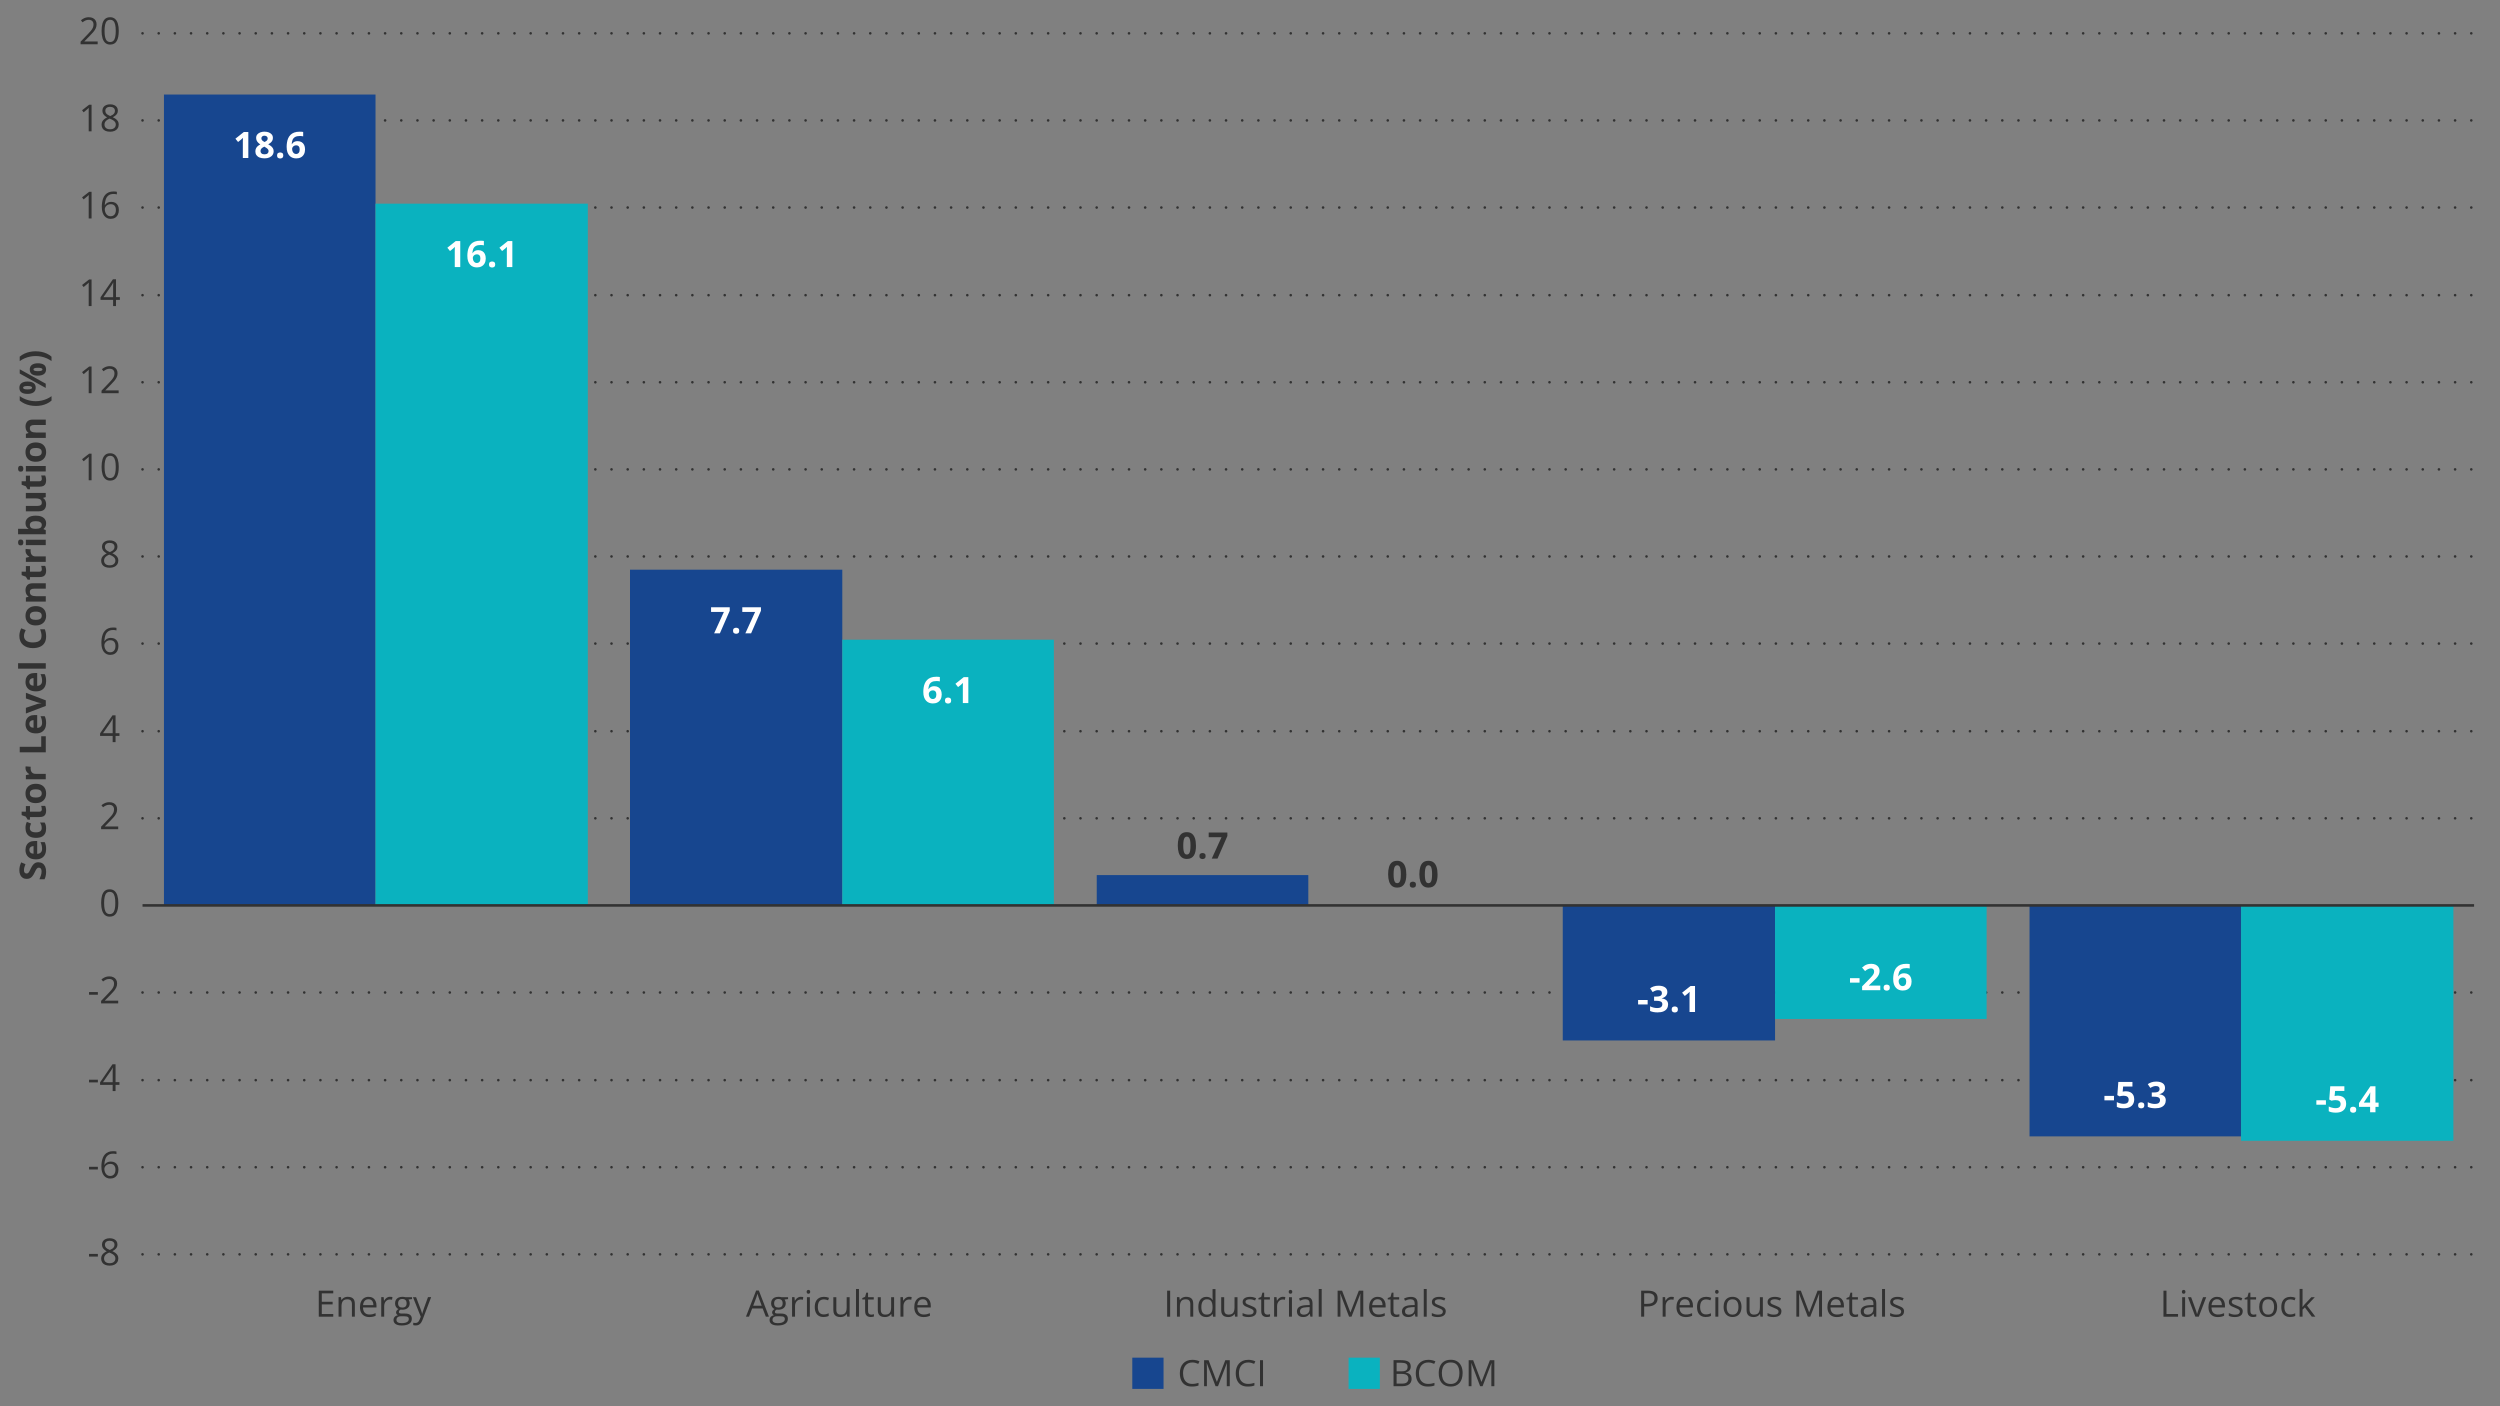 <?xml version="1.0" encoding="UTF-8"?><svg id="Charts" xmlns="http://www.w3.org/2000/svg" width="960" height="540" viewBox="0 0 960 540"><rect x="0" y="0" width="960" height="540" fill="#808080" stroke="none"/><line x1="54.73" y1="481.67" x2="950.05" y2="481.67" fill="none" stroke="#323232" stroke-dasharray="0 0 0 6.21" stroke-linecap="round" stroke-linejoin="round"/><line x1="54.73" y1="448.22" x2="950.05" y2="448.22" fill="none" stroke="#323232" stroke-dasharray="0 0 0 6.21" stroke-linecap="round" stroke-linejoin="round"/><line x1="54.73" y1="414.78" x2="950.05" y2="414.78" fill="none" stroke="#323232" stroke-dasharray="0 0 0 6.21" stroke-linecap="round" stroke-linejoin="round"/><line x1="54.73" y1="381.12" x2="950.05" y2="381.12" fill="none" stroke="#323232" stroke-dasharray="0 0 0 6.21" stroke-linecap="round" stroke-linejoin="round"/><line x1="54.73" y1="314.23" x2="950.05" y2="314.23" fill="none" stroke="#323232" stroke-dasharray="0 0 0 6.21" stroke-linecap="round" stroke-linejoin="round"/><line x1="54.73" y1="280.79" x2="950.05" y2="280.79" fill="none" stroke="#323232" stroke-dasharray="0 0 0 6.21" stroke-linecap="round" stroke-linejoin="round"/><line x1="54.73" y1="247.13" x2="950.05" y2="247.13" fill="none" stroke="#323232" stroke-dasharray="0 0 0 6.21" stroke-linecap="round" stroke-linejoin="round"/><line x1="54.73" y1="213.68" x2="950.05" y2="213.68" fill="none" stroke="#323232" stroke-dasharray="0 0 0 6.21" stroke-linecap="round" stroke-linejoin="round"/><line x1="54.73" y1="180.24" x2="950.05" y2="180.24" fill="none" stroke="#323232" stroke-dasharray="0 0 0 6.21" stroke-linecap="round" stroke-linejoin="round"/><line x1="54.73" y1="146.79" x2="950.05" y2="146.79" fill="none" stroke="#323232" stroke-dasharray="0 0 0 6.21" stroke-linecap="round" stroke-linejoin="round"/><line x1="54.73" y1="113.35" x2="950.05" y2="113.35" fill="none" stroke="#323232" stroke-dasharray="0 0 0 6.21" stroke-linecap="round" stroke-linejoin="round"/><line x1="54.73" y1="79.69" x2="950.05" y2="79.69" fill="none" stroke="#323232" stroke-dasharray="0 0 0 6.21" stroke-linecap="round" stroke-linejoin="round"/><line x1="54.73" y1="46.24" x2="950.05" y2="46.24" fill="none" stroke="#323232" stroke-dasharray="0 0 0 6.21" stroke-linecap="round" stroke-linejoin="round"/><line x1="54.73" y1="12.8" x2="950.05" y2="12.8" fill="none" stroke="#323232" stroke-dasharray="0 0 0 6.21" stroke-linecap="round" stroke-linejoin="round"/><polygon points="421.15 336.03 502.39 336.03 502.39 347.68 421.15 347.68 421.15 336.03 421.15 336.03" fill="#17468f"/><g><polygon points="62.96 36.3 144.2 36.3 144.2 347.68 62.96 347.68 62.96 36.3 62.96 36.3" fill="#17468f"/><polygon points="144.2 78.21 225.72 78.21 225.72 347.68 144.2 347.68 144.2 78.21 144.2 78.21" fill="#0ab2bf"/></g><g><polygon points="241.92 218.76 323.44 218.76 323.44 347.68 241.92 347.68 241.92 218.76 241.92 218.76" fill="#17468f"/><polygon points="323.44 245.65 404.68 245.65 404.68 347.68 323.44 347.68 323.44 245.65 323.44 245.65" fill="#0ab2bf"/></g><g><polygon points="600.1 399.54 681.62 399.54 681.62 347.68 600.1 347.68 600.1 399.54 600.1 399.54" fill="#17468f"/><polygon points="681.62 391.28 762.86 391.28 762.86 347.68 681.62 347.68 681.62 391.28 681.62 391.28" fill="#0ab2bf"/></g><g><polygon points="779.34 436.37 860.57 436.37 860.57 347.68 779.34 347.68 779.34 436.37 779.34 436.37" fill="#17468f"/><polygon points="860.57 438.06 942.1 438.06 942.1 347.68 860.57 347.68 860.57 438.06 860.57 438.06" fill="#0ab2bf"/></g><line x1="54.73" y1="347.68" x2="950.05" y2="347.68" fill="none" stroke="#323232" stroke-miterlimit="10"/><g><path d="M95.36,60.68h-2.11v-5.78c0-.16,0-.36,0-.59s.01-.48,.02-.72,.02-.47,.03-.67c-.05,.06-.15,.16-.3,.3-.15,.14-.3,.27-.43,.39l-1.15,.92-1.02-1.27,3.22-2.56h1.74v9.99Z" fill="#fff"/><path d="M101.59,50.56c.57,0,1.1,.09,1.59,.27,.48,.18,.87,.45,1.17,.8s.44,.81,.44,1.34c0,.4-.08,.75-.24,1.05-.16,.3-.37,.56-.64,.79s-.57,.42-.92,.59c.36,.19,.69,.4,1.01,.65s.58,.54,.78,.87c.2,.33,.3,.72,.3,1.16,0,.56-.15,1.04-.44,1.45s-.71,.72-1.23,.95-1.13,.33-1.83,.33c-.75,0-1.38-.11-1.91-.32s-.92-.52-1.2-.92-.41-.88-.41-1.43c0-.46,.09-.85,.26-1.19,.17-.34,.4-.63,.69-.87s.61-.45,.96-.63c-.3-.19-.57-.4-.81-.64-.24-.24-.44-.51-.58-.81-.14-.31-.22-.66-.22-1.05,0-.53,.15-.97,.45-1.33,.3-.36,.69-.62,1.18-.8s1.01-.27,1.58-.27Zm-1.56,7.46c0,.36,.13,.66,.39,.89,.26,.23,.64,.35,1.14,.35s.92-.11,1.18-.34,.39-.52,.39-.89c0-.26-.07-.48-.22-.67-.15-.19-.33-.36-.56-.52s-.45-.29-.68-.43l-.18-.1c-.29,.13-.55,.28-.76,.44-.22,.16-.39,.35-.51,.55s-.18,.44-.18,.7Zm1.54-5.92c-.35,0-.63,.09-.86,.27s-.34,.43-.34,.75c0,.23,.06,.43,.17,.6,.11,.17,.26,.32,.44,.45,.19,.13,.39,.25,.61,.36,.21-.1,.41-.21,.59-.33s.33-.27,.44-.44,.17-.38,.17-.62c0-.32-.12-.57-.35-.75-.23-.18-.52-.27-.87-.27Z" fill="#fff"/><path d="M106.39,59.7c0-.43,.12-.73,.35-.9,.23-.17,.52-.26,.85-.26s.6,.09,.84,.26c.24,.17,.35,.47,.35,.9s-.12,.71-.35,.89c-.23,.18-.51,.27-.84,.27s-.62-.09-.85-.27c-.24-.18-.35-.48-.35-.89Z" fill="#fff"/><path d="M110.07,56.44c0-.57,.04-1.14,.13-1.71,.08-.56,.23-1.09,.44-1.59s.5-.94,.88-1.33,.86-.69,1.44-.91,1.29-.33,2.12-.33c.2,0,.42,0,.69,.02,.26,.02,.48,.04,.65,.08v1.69c-.18-.04-.38-.07-.58-.1-.21-.02-.41-.04-.62-.04-.83,0-1.47,.13-1.92,.4-.45,.26-.77,.63-.96,1.1-.18,.47-.29,1.01-.32,1.63h.09c.13-.22,.29-.42,.48-.59,.19-.17,.43-.31,.71-.41s.6-.15,.98-.15c.58,0,1.09,.12,1.52,.37s.76,.61,.99,1.08,.35,1.04,.35,1.72c0,.72-.14,1.34-.42,1.86s-.67,.92-1.18,1.19c-.51,.28-1.11,.41-1.81,.41-.51,0-.99-.09-1.43-.26s-.83-.44-1.16-.8-.59-.81-.78-1.36-.28-1.2-.28-1.95Zm3.61,2.69c.42,0,.75-.14,1.01-.42s.39-.72,.39-1.33c0-.49-.11-.87-.34-1.15-.22-.28-.57-.42-1.02-.42-.31,0-.58,.07-.82,.21-.24,.14-.42,.31-.54,.53s-.19,.43-.19,.65,.03,.46,.1,.69,.16,.44,.29,.62,.29,.34,.48,.45c.19,.11,.41,.17,.65,.17Z" fill="#fff"/></g><g><path d="M274.23,243.19l3.75-8.22h-4.93v-1.78h7.17v1.33l-3.78,8.67h-2.21Z" fill="#fff"/><path d="M281.48,242.21c0-.43,.12-.73,.35-.9,.23-.17,.52-.26,.85-.26s.6,.09,.84,.26c.24,.17,.35,.47,.35,.9s-.12,.71-.35,.89c-.23,.18-.51,.27-.84,.27s-.62-.09-.85-.27c-.24-.18-.35-.48-.35-.89Z" fill="#fff"/><path d="M286.22,243.19l3.75-8.22h-4.93v-1.78h7.17v1.33l-3.78,8.67h-2.21Z" fill="#fff"/></g><g><path d="M459.26,324.71c0,.81-.06,1.53-.19,2.16-.13,.63-.33,1.17-.6,1.61-.28,.44-.64,.78-1.08,1.01s-.99,.35-1.63,.35c-.8,0-1.46-.2-1.98-.61s-.9-1-1.14-1.76-.37-1.69-.37-2.76,.11-2,.34-2.77c.23-.77,.59-1.36,1.1-1.77s1.19-.62,2.04-.62c.8,0,1.46,.2,1.97,.61,.52,.41,.9,1,1.15,1.76s.38,1.69,.38,2.78Zm-4.89,0c0,.76,.04,1.4,.13,1.9,.08,.51,.23,.89,.43,1.15s.48,.38,.83,.38,.63-.13,.83-.38c.2-.25,.35-.63,.43-1.14s.13-1.15,.13-1.91-.04-1.4-.13-1.91-.23-.89-.43-1.15c-.2-.26-.48-.39-.83-.39s-.63,.13-.83,.39-.34,.64-.43,1.15c-.08,.51-.13,1.15-.13,1.91Z" fill="#323232"/><path d="M460.57,328.72c0-.43,.12-.73,.35-.9,.23-.17,.52-.26,.85-.26s.6,.09,.84,.26c.24,.17,.35,.47,.35,.9s-.12,.71-.35,.89c-.23,.18-.51,.27-.84,.27s-.62-.09-.85-.27c-.24-.18-.35-.48-.35-.89Z" fill="#323232"/><path d="M465.32,329.7l3.75-8.22h-4.93v-1.78h7.17v1.33l-3.78,8.67h-2.21Z" fill="#323232"/></g><g><path d="M540.03,335.71c0,.81-.06,1.53-.19,2.16-.13,.63-.33,1.17-.6,1.61-.28,.44-.64,.78-1.08,1.01s-.99,.35-1.63,.35c-.8,0-1.46-.2-1.98-.61s-.9-1-1.14-1.76-.37-1.69-.37-2.76,.11-2,.34-2.77c.23-.77,.59-1.36,1.1-1.77s1.19-.62,2.04-.62c.8,0,1.46,.2,1.97,.61,.52,.41,.9,1,1.15,1.76s.38,1.69,.38,2.78Zm-4.89,0c0,.76,.04,1.4,.13,1.9,.08,.51,.23,.89,.43,1.15s.48,.38,.83,.38,.63-.13,.83-.38c.2-.25,.35-.63,.43-1.14s.13-1.15,.13-1.91-.04-1.4-.13-1.91-.23-.89-.43-1.15c-.2-.26-.48-.39-.83-.39s-.63,.13-.83,.39-.34,.64-.43,1.15c-.08,.51-.13,1.15-.13,1.91Z" fill="#323232"/><path d="M541.34,339.72c0-.43,.12-.73,.35-.9,.23-.17,.52-.26,.85-.26s.6,.09,.84,.26c.24,.17,.35,.47,.35,.9s-.12,.71-.35,.89c-.23,.18-.51,.27-.84,.27s-.62-.09-.85-.27c-.24-.18-.35-.48-.35-.89Z" fill="#323232"/><path d="M552.03,335.71c0,.81-.06,1.53-.19,2.16-.13,.63-.33,1.17-.6,1.61-.28,.44-.64,.78-1.08,1.01s-.99,.35-1.63,.35c-.8,0-1.46-.2-1.98-.61s-.9-1-1.14-1.76-.37-1.69-.37-2.76,.11-2,.34-2.77c.23-.77,.59-1.36,1.1-1.77s1.19-.62,2.04-.62c.8,0,1.46,.2,1.97,.61,.52,.41,.9,1,1.15,1.76s.38,1.69,.38,2.78Zm-4.89,0c0,.76,.04,1.4,.13,1.9,.08,.51,.23,.89,.43,1.15s.48,.38,.83,.38,.63-.13,.83-.38c.2-.25,.35-.63,.43-1.14s.13-1.15,.13-1.91-.04-1.4-.13-1.91-.23-.89-.43-1.15c-.2-.26-.48-.39-.83-.39s-.63,.13-.83,.39-.34,.64-.43,1.15c-.08,.51-.13,1.15-.13,1.91Z" fill="#323232"/></g><g><path d="M629.03,385.71v-1.71h3.67v1.71h-3.67Z" fill="#fff"/><path d="M640.27,380.85c0,.46-.1,.86-.29,1.2s-.45,.61-.78,.83c-.33,.21-.69,.37-1.1,.47v.04c.8,.1,1.41,.35,1.83,.74,.42,.39,.62,.92,.62,1.57,0,.58-.14,1.1-.43,1.57-.28,.46-.72,.82-1.32,1.09s-1.36,.4-2.29,.4c-.55,0-1.07-.04-1.54-.13-.48-.09-.92-.22-1.34-.41v-1.8c.43,.22,.88,.38,1.35,.5s.91,.17,1.31,.17c.76,0,1.29-.13,1.59-.39,.3-.26,.46-.63,.46-1.1,0-.28-.07-.51-.21-.7s-.39-.34-.74-.44c-.35-.1-.83-.15-1.46-.15h-.76v-1.62h.77c.62,0,1.08-.06,1.4-.17,.32-.12,.54-.28,.66-.48,.12-.2,.17-.43,.17-.69,0-.36-.11-.63-.33-.83s-.58-.3-1.09-.3c-.32,0-.61,.04-.87,.12-.26,.08-.5,.18-.71,.29s-.39,.22-.55,.32l-.98-1.46c.39-.28,.85-.52,1.38-.7,.53-.19,1.15-.28,1.88-.28,1.03,0,1.85,.21,2.45,.62s.9,1,.9,1.76Z" fill="#fff"/><path d="M641.92,387.63c0-.43,.12-.73,.35-.9,.23-.17,.52-.26,.85-.26s.6,.09,.84,.26c.24,.17,.35,.47,.35,.9s-.12,.71-.35,.89c-.23,.18-.51,.27-.84,.27s-.62-.09-.85-.27c-.24-.18-.35-.48-.35-.89Z" fill="#fff"/><path d="M650.89,388.61h-2.11v-5.78c0-.16,0-.36,0-.59s.01-.48,.02-.72,.02-.47,.03-.67c-.05,.06-.15,.16-.3,.3-.15,.14-.3,.27-.43,.39l-1.15,.92-1.02-1.27,3.22-2.56h1.74v9.99Z" fill="#fff"/></g><g><path d="M808.1,422.53v-1.71h3.67v1.71h-3.67Z" fill="#fff"/><path d="M816.38,419.05c.61,0,1.15,.12,1.63,.35,.48,.23,.85,.57,1.12,1.03s.41,1.01,.41,1.67c0,.72-.15,1.34-.45,1.86-.3,.52-.74,.92-1.33,1.2-.59,.28-1.33,.42-2.21,.42-.52,0-1.02-.04-1.48-.13-.46-.09-.87-.22-1.21-.41v-1.83c.35,.18,.76,.34,1.25,.46,.48,.13,.94,.19,1.37,.19s.77-.06,1.06-.17,.5-.28,.65-.52c.15-.23,.22-.53,.22-.9,0-.49-.16-.86-.49-1.12s-.83-.39-1.51-.39c-.26,0-.53,.02-.81,.08-.28,.05-.51,.1-.7,.15l-.84-.45,.38-5.09h5.42v1.79h-3.57l-.18,1.96c.16-.03,.32-.06,.51-.1s.44-.05,.77-.05Z" fill="#fff"/><path d="M821.03,424.45c0-.43,.12-.73,.35-.9,.23-.17,.52-.26,.85-.26s.6,.09,.84,.26c.24,.17,.35,.47,.35,.9s-.12,.71-.35,.89c-.23,.18-.51,.27-.84,.27s-.62-.09-.85-.27c-.24-.18-.35-.48-.35-.89Z" fill="#fff"/><path d="M831.38,417.67c0,.46-.1,.86-.29,1.2s-.45,.61-.78,.83c-.33,.21-.69,.37-1.1,.47v.04c.8,.1,1.41,.35,1.83,.74,.42,.39,.62,.92,.62,1.57,0,.58-.14,1.1-.43,1.57-.28,.46-.72,.82-1.32,1.09s-1.36,.4-2.29,.4c-.55,0-1.07-.04-1.54-.13-.48-.09-.92-.22-1.34-.41v-1.8c.43,.22,.88,.38,1.35,.5s.91,.17,1.31,.17c.76,0,1.29-.13,1.59-.39,.3-.26,.46-.63,.46-1.1,0-.28-.07-.51-.21-.7s-.39-.34-.74-.44c-.35-.1-.83-.15-1.46-.15h-.76v-1.62h.77c.62,0,1.08-.06,1.4-.17,.32-.12,.54-.28,.66-.48,.12-.2,.17-.43,.17-.69,0-.36-.11-.63-.33-.83s-.58-.3-1.09-.3c-.32,0-.61,.04-.87,.12-.26,.08-.5,.18-.71,.29s-.39,.22-.55,.32l-.98-1.46c.39-.28,.85-.52,1.38-.7,.53-.19,1.15-.28,1.88-.28,1.03,0,1.85,.21,2.45,.62s.9,1,.9,1.76Z" fill="#fff"/></g><g><path d="M176.74,102.55h-2.11v-5.78c0-.16,0-.36,0-.59s.01-.48,.02-.72,.02-.47,.03-.67c-.05,.06-.15,.16-.3,.3-.15,.14-.3,.27-.43,.39l-1.15,.92-1.02-1.27,3.22-2.56h1.74v9.99Z" fill="#fff"/><path d="M179.46,98.3c0-.57,.04-1.14,.13-1.71,.08-.56,.23-1.09,.44-1.59s.5-.94,.88-1.33,.86-.69,1.44-.91,1.29-.33,2.12-.33c.2,0,.42,0,.69,.02,.26,.02,.48,.04,.65,.08v1.69c-.18-.04-.38-.07-.58-.1-.21-.02-.41-.04-.62-.04-.83,0-1.47,.13-1.92,.4-.45,.26-.77,.63-.96,1.1-.18,.47-.29,1.01-.32,1.63h.09c.13-.22,.29-.42,.48-.59,.19-.17,.43-.31,.71-.41s.6-.15,.98-.15c.58,0,1.09,.12,1.52,.37s.76,.61,.99,1.08,.35,1.04,.35,1.72c0,.72-.14,1.34-.42,1.86s-.67,.92-1.18,1.19c-.51,.28-1.11,.41-1.81,.41-.51,0-.99-.09-1.43-.26s-.83-.44-1.16-.8-.59-.81-.78-1.36-.28-1.2-.28-1.95Zm3.61,2.69c.42,0,.75-.14,1.01-.42s.39-.72,.39-1.33c0-.49-.11-.87-.34-1.15-.22-.28-.57-.42-1.02-.42-.31,0-.58,.07-.82,.21-.24,.14-.42,.31-.54,.53s-.19,.43-.19,.65,.03,.46,.1,.69,.16,.44,.29,.62,.29,.34,.48,.45c.19,.11,.41,.17,.65,.17Z" fill="#fff"/><path d="M187.77,101.57c0-.43,.12-.73,.35-.9,.23-.17,.52-.26,.85-.26s.6,.09,.84,.26c.24,.17,.35,.47,.35,.9s-.12,.71-.35,.89c-.23,.18-.51,.27-.84,.27s-.62-.09-.85-.27c-.24-.18-.35-.48-.35-.89Z" fill="#fff"/><path d="M196.74,102.55h-2.11v-5.78c0-.16,0-.36,0-.59s.01-.48,.02-.72,.02-.47,.03-.67c-.05,.06-.15,.16-.3,.3-.15,.14-.3,.27-.43,.39l-1.15,.92-1.02-1.27,3.22-2.56h1.74v9.99Z" fill="#fff"/></g><g><path d="M354.55,265.74c0-.57,.04-1.14,.13-1.71,.08-.56,.23-1.09,.44-1.59s.5-.94,.88-1.33,.86-.69,1.44-.91,1.29-.33,2.12-.33c.2,0,.42,0,.69,.02,.26,.02,.48,.04,.65,.08v1.69c-.18-.04-.38-.07-.58-.1-.21-.02-.41-.04-.62-.04-.83,0-1.47,.13-1.92,.4-.45,.26-.77,.63-.96,1.1-.18,.47-.29,1.01-.32,1.63h.09c.13-.22,.29-.42,.48-.59,.19-.17,.43-.31,.71-.41s.6-.15,.98-.15c.58,0,1.09,.12,1.52,.37s.76,.61,.99,1.08,.35,1.04,.35,1.72c0,.72-.14,1.34-.42,1.86s-.67,.92-1.18,1.19c-.51,.28-1.11,.41-1.81,.41-.51,0-.99-.09-1.43-.26s-.83-.44-1.16-.8-.59-.81-.78-1.36-.28-1.2-.28-1.95Zm3.61,2.69c.42,0,.75-.14,1.01-.42s.39-.72,.39-1.33c0-.49-.11-.87-.34-1.15-.22-.28-.57-.42-1.02-.42-.31,0-.58,.07-.82,.21-.24,.14-.42,.31-.54,.53s-.19,.43-.19,.65,.03,.46,.1,.69,.16,.44,.29,.62,.29,.34,.48,.45c.19,.11,.41,.17,.65,.17Z" fill="#fff"/><path d="M362.86,269.01c0-.43,.12-.73,.35-.9,.23-.17,.52-.26,.85-.26s.6,.09,.84,.26c.24,.17,.35,.47,.35,.9s-.12,.71-.35,.89c-.23,.18-.51,.27-.84,.27s-.62-.09-.85-.27c-.24-.18-.35-.48-.35-.89Z" fill="#fff"/><path d="M371.84,269.99h-2.11v-5.78c0-.16,0-.36,0-.59s.01-.48,.02-.72,.02-.47,.03-.67c-.05,.06-.15,.16-.3,.3-.15,.14-.3,.27-.43,.39l-1.15,.92-1.02-1.27,3.22-2.56h1.74v9.99Z" fill="#fff"/></g><g><path d="M710.4,377.33v-1.71h3.67v1.71h-3.67Z" fill="#fff"/><path d="M722.04,380.23h-6.99v-1.47l2.51-2.54c.51-.52,.91-.95,1.22-1.3,.31-.35,.53-.67,.67-.95,.14-.29,.21-.59,.21-.92,0-.4-.11-.69-.33-.89-.22-.2-.52-.3-.88-.3-.39,0-.76,.09-1.13,.27s-.75,.43-1.14,.76l-1.15-1.36c.29-.25,.59-.48,.91-.7,.32-.22,.7-.4,1.12-.53,.43-.13,.94-.2,1.54-.2,.66,0,1.22,.12,1.69,.36,.47,.24,.84,.56,1.09,.97s.38,.87,.38,1.38c0,.55-.11,1.06-.33,1.51s-.54,.91-.95,1.35c-.42,.45-.92,.94-1.51,1.48l-1.29,1.21v.1h4.35v1.78Z" fill="#fff"/><path d="M723.3,379.25c0-.43,.12-.73,.35-.9,.23-.17,.52-.26,.85-.26s.6,.09,.84,.26c.24,.17,.35,.47,.35,.9s-.12,.71-.35,.89c-.23,.18-.51,.27-.84,.27s-.62-.09-.85-.27c-.24-.18-.35-.48-.35-.89Z" fill="#fff"/><path d="M726.98,375.98c0-.57,.04-1.14,.13-1.71,.08-.56,.23-1.09,.44-1.59s.5-.94,.88-1.33,.86-.69,1.44-.91,1.29-.33,2.12-.33c.2,0,.42,0,.69,.02,.26,.02,.48,.04,.65,.08v1.69c-.18-.04-.38-.07-.58-.1-.21-.02-.41-.04-.62-.04-.83,0-1.47,.13-1.92,.4-.45,.26-.77,.63-.96,1.1-.18,.47-.29,1.01-.32,1.63h.09c.13-.22,.29-.42,.48-.59,.19-.17,.43-.31,.71-.41s.6-.15,.98-.15c.58,0,1.09,.12,1.52,.37s.76,.61,.99,1.08,.35,1.04,.35,1.72c0,.72-.14,1.34-.42,1.86s-.67,.92-1.18,1.19c-.51,.28-1.11,.41-1.81,.41-.51,0-.99-.09-1.43-.26s-.83-.44-1.16-.8-.59-.81-.78-1.36-.28-1.2-.28-1.95Zm3.61,2.69c.42,0,.75-.14,1.01-.42s.39-.72,.39-1.33c0-.49-.11-.87-.34-1.15-.22-.28-.57-.42-1.02-.42-.31,0-.58,.07-.82,.21-.24,.14-.42,.31-.54,.53s-.19,.43-.19,.65,.03,.46,.1,.69,.16,.44,.29,.62,.29,.34,.48,.45c.19,.11,.41,.17,.65,.17Z" fill="#fff"/></g><g><path d="M889.48,424.21v-1.71h3.67v1.71h-3.67Z" fill="#fff"/><path d="M897.76,420.73c.61,0,1.15,.12,1.63,.35,.48,.23,.85,.57,1.12,1.03s.41,1.01,.41,1.67c0,.72-.15,1.34-.45,1.86-.3,.52-.74,.92-1.33,1.2-.59,.28-1.33,.42-2.21,.42-.52,0-1.02-.04-1.48-.13-.46-.09-.87-.22-1.21-.41v-1.83c.35,.18,.76,.34,1.25,.46,.48,.13,.94,.19,1.37,.19s.77-.06,1.06-.17,.5-.28,.65-.52c.15-.23,.22-.53,.22-.9,0-.49-.16-.86-.49-1.12s-.83-.39-1.51-.39c-.26,0-.53,.02-.81,.08-.28,.05-.51,.1-.7,.15l-.84-.45,.38-5.09h5.42v1.79h-3.57l-.18,1.96c.16-.03,.32-.06,.51-.1s.44-.05,.77-.05Z" fill="#fff"/><path d="M902.41,426.14c0-.43,.12-.73,.35-.9,.23-.17,.52-.26,.85-.26s.6,.09,.84,.26c.24,.17,.35,.47,.35,.9s-.12,.71-.35,.89c-.23,.18-.51,.27-.84,.27s-.62-.09-.85-.27c-.24-.18-.35-.48-.35-.89Z" fill="#fff"/><path d="M913.38,425.04h-1.2v2.07h-2.06v-2.07h-4.27v-1.47l4.38-6.45h1.95v6.28h1.2v1.64Zm-3.27-1.64v-1.7c0-.16,0-.35,.01-.57,0-.22,.01-.44,.02-.66s.02-.41,.03-.58c.01-.17,.02-.29,.02-.36h-.05c-.09,.19-.18,.37-.27,.54s-.21,.36-.33,.55l-1.83,2.77h2.41Z" fill="#fff"/></g><g><path d="M34.19,482.53v-1.03h3.39v1.03h-3.39Z" fill="#323232"/><path d="M42.13,475.49c.58,0,1.09,.09,1.54,.28,.45,.19,.8,.46,1.05,.82s.38,.81,.38,1.33c0,.41-.09,.78-.26,1.09-.18,.31-.41,.58-.71,.81-.3,.23-.62,.44-.98,.62,.43,.2,.81,.43,1.16,.68,.34,.25,.62,.55,.82,.89s.3,.74,.3,1.21c0,.57-.14,1.07-.41,1.49-.27,.42-.65,.74-1.14,.96s-1.06,.34-1.72,.34c-.71,0-1.31-.11-1.8-.32-.5-.22-.87-.53-1.13-.94-.26-.41-.39-.9-.39-1.47,0-.47,.1-.88,.29-1.23s.46-.65,.78-.9c.32-.25,.68-.46,1.06-.64-.33-.19-.64-.4-.91-.64-.28-.24-.5-.52-.66-.84-.16-.32-.24-.69-.24-1.12,0-.52,.13-.96,.39-1.32,.26-.36,.61-.64,1.06-.82,.45-.19,.96-.28,1.52-.28Zm-2.17,7.78c0,.52,.18,.95,.54,1.29s.9,.51,1.63,.51,1.23-.17,1.61-.51,.57-.78,.57-1.33c0-.34-.09-.64-.26-.9s-.42-.49-.74-.7-.7-.39-1.13-.56l-.25-.09c-.42,.18-.78,.37-1.07,.59-.29,.22-.52,.46-.67,.74-.16,.28-.23,.59-.23,.96Zm2.16-6.83c-.54,0-.98,.13-1.32,.4-.34,.26-.51,.64-.51,1.14,0,.35,.08,.65,.25,.9,.17,.24,.39,.45,.68,.63s.61,.34,.96,.49c.35-.15,.65-.31,.92-.49,.27-.18,.48-.39,.64-.64s.23-.54,.23-.89c0-.49-.17-.87-.51-1.13-.34-.26-.79-.39-1.34-.39Z" fill="#323232"/></g><g><path d="M34.19,449.08v-1.03h3.39v1.03h-3.39Z" fill="#323232"/><path d="M38.93,448.04c0-.62,.04-1.22,.13-1.8,.08-.59,.23-1.13,.43-1.64,.2-.51,.47-.95,.82-1.33,.35-.38,.78-.68,1.3-.9,.52-.22,1.14-.32,1.86-.32,.21,0,.43,.01,.66,.03s.43,.05,.59,.1v1c-.17-.06-.36-.1-.58-.13-.22-.03-.43-.04-.65-.04-.85,0-1.51,.19-2,.57s-.84,.89-1.05,1.53c-.21,.65-.34,1.37-.37,2.18h.08c.14-.23,.32-.44,.54-.63,.22-.19,.48-.34,.8-.45,.31-.11,.67-.17,1.09-.17,.58,0,1.09,.12,1.53,.36,.43,.24,.77,.59,1.01,1.06s.36,1.02,.36,1.68c0,.7-.13,1.31-.38,1.82-.25,.51-.62,.91-1.09,1.19-.47,.28-1.03,.42-1.69,.42-.49,0-.94-.1-1.35-.29-.41-.19-.77-.48-1.07-.85-.3-.38-.54-.85-.71-1.41s-.25-1.22-.25-1.96Zm3.36,3.53c.62,0,1.12-.2,1.49-.61,.37-.41,.56-1.02,.56-1.84,0-.67-.17-1.2-.5-1.59s-.83-.59-1.5-.59c-.46,0-.85,.1-1.19,.29s-.6,.44-.79,.73-.28,.59-.28,.9,.04,.62,.13,.94,.22,.61,.41,.88,.41,.49,.69,.65c.28,.16,.6,.24,.98,.24Z" fill="#323232"/></g><g><path d="M34.19,415.64v-1.03h3.39v1.03h-3.39Z" fill="#323232"/><path d="M45.87,416.6h-1.5v2.37h-1.11v-2.37h-4.83v-.98l4.76-6.93h1.18v6.86h1.5v1.05Zm-2.6-1.05v-3.34c0-.26,0-.49,0-.7,0-.21,.01-.4,.02-.58,0-.18,.02-.35,.02-.51s.01-.32,.02-.48h-.05c-.09,.19-.19,.38-.3,.59-.11,.21-.22,.39-.34,.56l-3.08,4.47h3.71Z" fill="#323232"/></g><g><path d="M34.19,381.98v-1.03h3.39v1.03h-3.39Z" fill="#323232"/><path d="M45.37,385.31h-6.55v-.97l2.67-2.78c.5-.51,.92-.97,1.25-1.37,.34-.4,.6-.8,.78-1.19s.27-.82,.27-1.28c0-.58-.17-1.02-.5-1.33-.33-.31-.78-.46-1.32-.46-.48,0-.9,.08-1.27,.25-.37,.17-.75,.41-1.13,.71l-.61-.78c.26-.23,.55-.43,.87-.61,.31-.18,.65-.32,1-.42,.36-.1,.74-.15,1.14-.15,.62,0,1.15,.11,1.59,.33,.45,.22,.79,.53,1.04,.94,.24,.41,.37,.89,.37,1.45s-.1,1.04-.31,1.51c-.21,.46-.5,.92-.88,1.38s-.82,.94-1.33,1.44l-2.17,2.22v.05h5.11v1.06Z" fill="#323232"/></g><path d="M45.43,346.74c0,.83-.06,1.57-.18,2.22-.12,.65-.32,1.2-.58,1.66s-.61,.8-1.03,1.03-.92,.35-1.51,.35c-.74,0-1.36-.21-1.84-.62s-.85-1.02-1.09-1.8c-.24-.79-.36-1.73-.36-2.84s.11-2.03,.33-2.81c.22-.79,.57-1.39,1.05-1.81s1.12-.63,1.91-.63c.75,0,1.37,.21,1.86,.63,.49,.42,.85,1.02,1.09,1.8s.36,1.73,.36,2.83Zm-5.45,0c0,.95,.07,1.74,.21,2.38,.14,.63,.37,1.11,.69,1.42,.32,.31,.73,.47,1.25,.47s.93-.16,1.25-.47c.32-.31,.55-.79,.69-1.42s.21-1.43,.21-2.38-.07-1.72-.21-2.35c-.14-.63-.37-1.11-.68-1.43s-.73-.48-1.26-.48-.94,.16-1.26,.48-.54,.79-.68,1.43c-.14,.63-.21,1.42-.21,2.35Z" fill="#323232"/><path d="M45.37,318.42h-6.55v-.97l2.67-2.78c.5-.51,.92-.97,1.25-1.37,.34-.4,.6-.8,.78-1.19s.27-.82,.27-1.28c0-.58-.17-1.02-.5-1.33-.33-.31-.78-.46-1.32-.46-.48,0-.9,.08-1.27,.25-.37,.17-.75,.41-1.13,.71l-.61-.78c.26-.23,.55-.43,.87-.61,.31-.18,.65-.32,1-.42,.36-.1,.74-.15,1.14-.15,.62,0,1.15,.11,1.59,.33,.45,.22,.79,.53,1.04,.94,.24,.41,.37,.89,.37,1.45s-.1,1.04-.31,1.51c-.21,.46-.5,.92-.88,1.38s-.82,.94-1.33,1.44l-2.17,2.22v.05h5.11v1.06Z" fill="#323232"/><path d="M45.87,282.6h-1.5v2.37h-1.11v-2.37h-4.83v-.98l4.76-6.93h1.18v6.86h1.5v1.05Zm-2.6-1.05v-3.34c0-.26,0-.49,0-.7,0-.21,.01-.4,.02-.58,0-.18,.02-.35,.02-.51s.01-.32,.02-.48h-.05c-.09,.19-.19,.38-.3,.59-.11,.21-.22,.39-.34,.56l-3.08,4.47h3.71Z" fill="#323232"/><path d="M38.93,246.95c0-.62,.04-1.22,.13-1.8,.08-.59,.23-1.13,.43-1.64,.2-.51,.47-.95,.82-1.33,.35-.38,.78-.68,1.3-.9,.52-.22,1.14-.32,1.86-.32,.21,0,.43,.01,.66,.03s.43,.05,.59,.1v1c-.17-.06-.36-.1-.58-.13-.22-.03-.43-.04-.65-.04-.85,0-1.51,.19-2,.57s-.84,.89-1.05,1.53c-.21,.65-.34,1.37-.37,2.18h.08c.14-.23,.32-.44,.54-.63,.22-.19,.48-.34,.8-.45,.31-.11,.67-.17,1.09-.17,.58,0,1.09,.12,1.53,.36,.43,.24,.77,.59,1.01,1.06s.36,1.02,.36,1.68c0,.7-.13,1.31-.38,1.82-.25,.51-.62,.91-1.09,1.19-.47,.28-1.03,.42-1.69,.42-.49,0-.94-.1-1.35-.29-.41-.19-.77-.48-1.07-.85-.3-.38-.54-.85-.71-1.41s-.25-1.22-.25-1.96Zm3.36,3.53c.62,0,1.12-.2,1.49-.61,.37-.41,.56-1.02,.56-1.84,0-.67-.17-1.2-.5-1.59s-.83-.59-1.5-.59c-.46,0-.85,.1-1.19,.29s-.6,.44-.79,.73-.28,.59-.28,.9,.04,.62,.13,.94,.22,.61,.41,.88,.41,.49,.69,.65c.28,.16,.6,.24,.98,.24Z" fill="#323232"/><path d="M42.13,207.5c.58,0,1.09,.09,1.54,.28,.45,.19,.8,.46,1.05,.82s.38,.81,.38,1.33c0,.41-.09,.78-.26,1.09-.18,.31-.41,.58-.71,.81-.3,.23-.62,.44-.98,.62,.43,.2,.81,.43,1.16,.68,.34,.25,.62,.55,.82,.89s.3,.74,.3,1.21c0,.57-.14,1.07-.41,1.49-.27,.42-.65,.74-1.14,.96s-1.06,.34-1.72,.34c-.71,0-1.31-.11-1.8-.32-.5-.22-.87-.53-1.13-.94-.26-.41-.39-.9-.39-1.47,0-.47,.1-.88,.29-1.23s.46-.65,.78-.9c.32-.25,.68-.46,1.06-.64-.33-.19-.64-.4-.91-.64-.28-.24-.5-.52-.66-.84-.16-.32-.24-.69-.24-1.12,0-.52,.13-.96,.39-1.32,.26-.36,.61-.64,1.06-.82,.45-.19,.96-.28,1.52-.28Zm-2.17,7.78c0,.52,.18,.95,.54,1.29s.9,.51,1.63,.51,1.23-.17,1.61-.51,.57-.78,.57-1.33c0-.34-.09-.64-.26-.9s-.42-.49-.74-.7-.7-.39-1.13-.56l-.25-.09c-.42,.18-.78,.37-1.07,.59-.29,.22-.52,.46-.67,.74-.16,.28-.23,.59-.23,.96Zm2.16-6.83c-.54,0-.98,.13-1.32,.4-.34,.26-.51,.64-.51,1.14,0,.35,.08,.65,.25,.9,.17,.24,.39,.45,.68,.63s.61,.34,.96,.49c.35-.15,.65-.31,.92-.49,.27-.18,.48-.39,.64-.64s.23-.54,.23-.89c0-.49-.17-.87-.51-1.13-.34-.26-.79-.39-1.34-.39Z" fill="#323232"/><g><path d="M35.17,184.43h-1.11v-7.24c0-.27,0-.51,0-.71,0-.2,0-.38,.01-.55s.02-.33,.03-.51c-.14,.15-.27,.28-.4,.38-.12,.1-.28,.23-.46,.39l-1.14,.94-.59-.79,2.71-2.13h.94v10.22Z" fill="#323232"/><path d="M45.6,179.3c0,.83-.06,1.57-.18,2.22-.12,.65-.32,1.2-.58,1.66s-.61,.8-1.03,1.03-.92,.35-1.51,.35c-.74,0-1.36-.21-1.84-.62s-.85-1.02-1.09-1.8c-.24-.79-.36-1.73-.36-2.84s.11-2.03,.33-2.81c.22-.79,.57-1.39,1.05-1.81s1.12-.63,1.91-.63c.75,0,1.37,.21,1.86,.63,.49,.42,.85,1.02,1.09,1.8s.36,1.73,.36,2.83Zm-5.45,0c0,.95,.07,1.74,.21,2.38,.14,.63,.37,1.11,.69,1.42,.32,.31,.73,.47,1.25,.47s.93-.16,1.25-.47c.32-.31,.55-.79,.69-1.42s.21-1.43,.21-2.38-.07-1.72-.21-2.35c-.14-.63-.37-1.11-.68-1.43s-.73-.48-1.26-.48-.94,.16-1.26,.48-.54,.79-.68,1.43c-.14,.63-.21,1.42-.21,2.35Z" fill="#323232"/></g><g><path d="M35.17,150.98h-1.11v-7.24c0-.27,0-.51,0-.71,0-.2,0-.38,.01-.55s.02-.33,.03-.51c-.14,.15-.27,.28-.4,.38-.12,.1-.28,.23-.46,.39l-1.14,.94-.59-.79,2.71-2.13h.94v10.22Z" fill="#323232"/><path d="M45.54,150.98h-6.55v-.97l2.67-2.78c.5-.51,.92-.97,1.25-1.37,.34-.4,.6-.8,.78-1.19s.27-.82,.27-1.28c0-.58-.17-1.02-.5-1.33-.33-.31-.78-.46-1.32-.46-.48,0-.9,.08-1.27,.25-.37,.17-.75,.41-1.13,.71l-.61-.78c.26-.23,.55-.43,.87-.61,.31-.18,.65-.32,1-.42,.36-.1,.74-.15,1.14-.15,.62,0,1.15,.11,1.59,.33,.45,.22,.79,.53,1.04,.94,.24,.41,.37,.89,.37,1.45s-.1,1.04-.31,1.51c-.21,.46-.5,.92-.88,1.38s-.82,.94-1.33,1.44l-2.17,2.22v.05h5.11v1.06Z" fill="#323232"/></g><g><path d="M35.17,117.53h-1.11v-7.24c0-.27,0-.51,0-.71,0-.2,0-.38,.01-.55s.02-.33,.03-.51c-.14,.15-.27,.28-.4,.38-.12,.1-.28,.23-.46,.39l-1.14,.94-.59-.79,2.71-2.13h.94v10.22Z" fill="#323232"/><path d="M46.04,115.16h-1.5v2.37h-1.11v-2.37h-4.83v-.98l4.76-6.93h1.18v6.86h1.5v1.05Zm-2.6-1.05v-3.34c0-.26,0-.49,0-.7,0-.21,.01-.4,.02-.58,0-.18,.02-.35,.02-.51s.01-.32,.02-.48h-.05c-.09,.19-.19,.38-.3,.59-.11,.21-.22,.39-.34,.56l-3.08,4.47h3.71Z" fill="#323232"/></g><g><path d="M35.17,83.88h-1.11v-7.24c0-.27,0-.51,0-.71,0-.2,0-.38,.01-.55s.02-.33,.03-.51c-.14,.15-.27,.28-.4,.38-.12,.1-.28,.23-.46,.39l-1.14,.94-.59-.79,2.71-2.13h.94v10.22Z" fill="#323232"/><path d="M39.09,79.51c0-.62,.04-1.22,.13-1.8,.08-.59,.23-1.13,.43-1.64,.2-.51,.47-.95,.82-1.33,.35-.38,.78-.68,1.3-.9,.52-.22,1.14-.32,1.86-.32,.21,0,.43,.01,.66,.03s.43,.05,.59,.1v1c-.17-.06-.36-.1-.58-.13-.22-.03-.43-.04-.65-.04-.85,0-1.51,.19-2,.57s-.84,.89-1.05,1.53c-.21,.65-.34,1.37-.37,2.18h.08c.14-.23,.32-.44,.54-.63,.22-.19,.48-.34,.8-.45,.31-.11,.67-.17,1.09-.17,.58,0,1.09,.12,1.53,.36,.43,.24,.77,.59,1.01,1.06s.36,1.02,.36,1.68c0,.7-.13,1.31-.38,1.82-.25,.51-.62,.91-1.09,1.19-.47,.28-1.03,.42-1.69,.42-.49,0-.94-.1-1.35-.29-.41-.19-.77-.48-1.07-.85-.3-.38-.54-.85-.71-1.41s-.25-1.22-.25-1.96Zm3.36,3.53c.62,0,1.12-.2,1.49-.61,.37-.41,.56-1.02,.56-1.84,0-.67-.17-1.2-.5-1.59s-.83-.59-1.5-.59c-.46,0-.85,.1-1.19,.29s-.6,.44-.79,.73-.28,.59-.28,.9,.04,.62,.13,.94,.22,.61,.41,.88,.41,.49,.69,.65c.28,.16,.6,.24,.98,.24Z" fill="#323232"/></g><g><path d="M35.17,50.43h-1.11v-7.24c0-.27,0-.51,0-.71,0-.2,0-.38,.01-.55s.02-.33,.03-.51c-.14,.15-.27,.28-.4,.38-.12,.1-.28,.23-.46,.39l-1.14,.94-.59-.79,2.71-2.13h.94v10.22Z" fill="#323232"/><path d="M42.29,40.06c.58,0,1.09,.09,1.54,.28,.45,.19,.8,.46,1.05,.82s.38,.81,.38,1.33c0,.41-.09,.78-.26,1.09-.18,.31-.41,.58-.71,.81-.3,.23-.62,.44-.98,.62,.43,.2,.81,.43,1.16,.68,.34,.25,.62,.55,.82,.89s.3,.74,.3,1.21c0,.57-.14,1.07-.41,1.49-.27,.42-.65,.74-1.14,.96s-1.06,.34-1.72,.34c-.71,0-1.31-.11-1.8-.32-.5-.22-.87-.53-1.13-.94-.26-.41-.39-.9-.39-1.47,0-.47,.1-.88,.29-1.23s.46-.65,.78-.9c.32-.25,.68-.46,1.06-.64-.33-.19-.64-.4-.91-.64-.28-.24-.5-.52-.66-.84-.16-.32-.24-.69-.24-1.12,0-.52,.13-.96,.39-1.32,.26-.36,.61-.64,1.06-.82,.45-.19,.96-.28,1.52-.28Zm-2.17,7.78c0,.52,.18,.95,.54,1.29s.9,.51,1.63,.51,1.23-.17,1.61-.51,.57-.78,.57-1.33c0-.34-.09-.64-.26-.9s-.42-.49-.74-.7-.7-.39-1.13-.56l-.25-.09c-.42,.18-.78,.37-1.07,.59-.29,.22-.52,.46-.67,.74-.16,.28-.23,.59-.23,.96Zm2.16-6.83c-.54,0-.98,.13-1.32,.4-.34,.26-.51,.64-.51,1.14,0,.35,.08,.65,.25,.9,.17,.24,.39,.45,.68,.63s.61,.34,.96,.49c.35-.15,.65-.31,.92-.49,.27-.18,.48-.39,.64-.64s.23-.54,.23-.89c0-.49-.17-.87-.51-1.13-.34-.26-.79-.39-1.34-.39Z" fill="#323232"/></g><g><path d="M37.49,16.99h-6.55v-.97l2.67-2.78c.5-.51,.92-.97,1.25-1.37,.34-.4,.6-.8,.78-1.19s.27-.82,.27-1.28c0-.58-.17-1.02-.5-1.33-.33-.31-.78-.46-1.32-.46-.48,0-.9,.08-1.27,.25-.37,.17-.75,.41-1.13,.71l-.61-.78c.26-.23,.55-.43,.87-.61,.31-.18,.65-.32,1-.42,.36-.1,.74-.15,1.14-.15,.62,0,1.15,.11,1.59,.33,.45,.22,.79,.53,1.04,.94,.24,.41,.37,.89,.37,1.45s-.1,1.04-.31,1.51c-.21,.46-.5,.92-.88,1.38s-.82,.94-1.33,1.44l-2.17,2.22v.05h5.11v1.06Z" fill="#323232"/><path d="M45.6,11.86c0,.83-.06,1.57-.18,2.22-.12,.65-.32,1.2-.58,1.66s-.61,.8-1.03,1.03-.92,.35-1.51,.35c-.74,0-1.36-.21-1.84-.62s-.85-1.02-1.09-1.8c-.24-.79-.36-1.73-.36-2.84s.11-2.03,.33-2.81c.22-.79,.57-1.39,1.05-1.81s1.12-.63,1.91-.63c.75,0,1.37,.21,1.86,.63,.49,.42,.85,1.02,1.09,1.8s.36,1.73,.36,2.83Zm-5.45,0c0,.95,.07,1.74,.21,2.38,.14,.63,.37,1.11,.69,1.42,.32,.31,.73,.47,1.25,.47s.93-.16,1.25-.47c.32-.31,.55-.79,.69-1.42s.21-1.43,.21-2.38-.07-1.72-.21-2.35c-.14-.63-.37-1.11-.68-1.43s-.73-.48-1.26-.48-.94,.16-1.26,.48-.54,.79-.68,1.43c-.14,.63-.21,1.42-.21,2.35Z" fill="#323232"/></g><g><path d="M127.97,505.61h-5.56v-9.99h5.56v1.03h-4.4v3.23h4.15v1.01h-4.15v3.7h4.4v1.03Z" fill="#323232"/><path d="M133.56,497.98c.89,0,1.56,.22,2.02,.65s.68,1.13,.68,2.1v4.88h-1.12v-4.81c0-.62-.14-1.09-.43-1.4-.29-.31-.72-.46-1.31-.46-.83,0-1.41,.23-1.75,.7s-.51,1.15-.51,2.04v3.92h-1.13v-7.49h.92l.17,1.08h.06c.16-.26,.36-.49,.61-.67s.52-.32,.83-.41,.63-.14,.96-.14Z" fill="#323232"/><path d="M141.52,497.98c.64,0,1.18,.14,1.64,.42s.8,.68,1.05,1.19,.36,1.1,.36,1.78v.7h-5.17c.01,.88,.23,1.55,.66,2.01s1.02,.69,1.79,.69c.47,0,.89-.04,1.26-.13s.74-.21,1.13-.38v1c-.38,.17-.75,.29-1.12,.37-.37,.08-.81,.12-1.32,.12-.72,0-1.35-.15-1.88-.44-.54-.29-.95-.73-1.25-1.3s-.44-1.27-.44-2.09,.14-1.5,.41-2.1c.27-.59,.65-1.04,1.15-1.36,.5-.32,1.08-.48,1.75-.48Zm-.01,.93c-.61,0-1.09,.2-1.45,.59s-.57,.95-.64,1.66h3.96c0-.45-.07-.84-.21-1.18-.13-.34-.34-.6-.61-.79s-.62-.28-1.05-.28Z" fill="#323232"/><path d="M149.78,497.98c.15,0,.31,0,.47,.02s.31,.04,.44,.06l-.14,1.05c-.12-.03-.26-.06-.41-.08s-.29-.03-.42-.03c-.3,0-.58,.06-.85,.18-.27,.12-.5,.29-.7,.52s-.36,.5-.47,.81-.17,.67-.17,1.06v4.02h-1.14v-7.49h.94l.12,1.38h.05c.16-.28,.34-.53,.56-.76s.47-.41,.76-.55c.29-.14,.61-.21,.97-.21Z" fill="#323232"/><path d="M154.19,508.98c-.98,0-1.74-.18-2.28-.55s-.8-.88-.8-1.54c0-.47,.15-.87,.45-1.2,.3-.33,.71-.55,1.24-.66-.2-.09-.36-.23-.5-.41-.14-.18-.21-.39-.21-.63,0-.27,.08-.51,.23-.72,.15-.21,.39-.41,.7-.6-.39-.16-.71-.43-.95-.81-.24-.38-.37-.82-.37-1.33,0-.54,.11-1,.33-1.38s.55-.67,.97-.87,.94-.3,1.54-.3c.13,0,.27,0,.4,.02,.13,.01,.26,.03,.39,.05s.23,.04,.32,.07h2.57v.73l-1.38,.17c.14,.18,.25,.39,.34,.64s.14,.53,.14,.83c0,.75-.25,1.34-.76,1.78s-1.2,.66-2.08,.66c-.21,0-.42-.02-.64-.05-.22,.12-.39,.26-.51,.41-.12,.15-.17,.32-.17,.52,0,.15,.04,.26,.13,.35,.09,.09,.22,.15,.39,.19s.37,.06,.61,.06h1.32c.82,0,1.44,.17,1.88,.51,.44,.34,.65,.84,.65,1.5,0,.83-.34,1.47-1.01,1.91s-1.65,.66-2.93,.66Zm.03-.89c.62,0,1.13-.06,1.54-.19,.41-.13,.71-.31,.92-.54,.2-.23,.3-.51,.3-.84,0-.3-.07-.53-.21-.68s-.34-.26-.6-.31-.59-.08-.97-.08h-1.3c-.34,0-.63,.05-.88,.16s-.44,.26-.58,.46c-.13,.21-.2,.46-.2,.77,0,.41,.17,.71,.51,.93s.83,.32,1.46,.32Zm.29-5.99c.54,0,.95-.14,1.22-.41s.41-.67,.41-1.2c0-.56-.14-.98-.42-1.26s-.69-.42-1.23-.42-.92,.14-1.2,.43c-.28,.29-.42,.71-.42,1.27,0,.51,.14,.9,.42,1.18s.69,.41,1.21,.41Z" fill="#323232"/><path d="M158.56,498.12h1.22l1.65,4.35c.1,.26,.18,.5,.27,.73s.16,.46,.22,.67,.11,.42,.15,.62h.05c.06-.23,.16-.53,.27-.9s.25-.75,.38-1.14l1.57-4.34h1.22l-3.26,8.59c-.17,.46-.38,.86-.6,1.2-.23,.34-.51,.6-.84,.79s-.72,.28-1.19,.28c-.21,0-.4-.01-.57-.04s-.31-.05-.42-.09v-.91c.1,.02,.22,.04,.37,.06,.14,.02,.29,.03,.45,.03,.28,0,.53-.05,.73-.16,.21-.11,.39-.26,.54-.47s.28-.45,.39-.73l.41-1.05-3-7.51Z" fill="#323232"/></g><g><path d="M294.08,505.61l-1.23-3.17h-4.01l-1.22,3.17h-1.18l3.91-10.04h1.05l3.88,10.04h-1.2Zm-1.58-4.2l-1.17-3.15c-.03-.08-.07-.22-.13-.4-.06-.19-.12-.38-.19-.58s-.12-.36-.16-.49c-.05,.19-.09,.37-.15,.56-.05,.18-.1,.36-.15,.51s-.09,.29-.13,.4l-1.19,3.15h3.27Z" fill="#323232"/><path d="M298.59,508.98c-.98,0-1.74-.18-2.28-.55s-.8-.88-.8-1.54c0-.47,.15-.87,.45-1.2,.3-.33,.71-.55,1.24-.66-.2-.09-.36-.23-.5-.41-.14-.18-.21-.39-.21-.63,0-.27,.08-.51,.23-.72,.15-.21,.39-.41,.7-.6-.39-.16-.71-.43-.95-.81-.24-.38-.37-.82-.37-1.33,0-.54,.11-1,.33-1.38s.55-.67,.97-.87,.94-.3,1.54-.3c.13,0,.27,0,.4,.02,.13,.01,.26,.03,.39,.05s.23,.04,.32,.07h2.57v.73l-1.38,.17c.14,.18,.25,.39,.34,.64s.14,.53,.14,.83c0,.75-.25,1.34-.76,1.78s-1.2,.66-2.08,.66c-.21,0-.42-.02-.64-.05-.22,.12-.39,.26-.51,.41-.12,.15-.17,.32-.17,.52,0,.15,.04,.26,.13,.35,.09,.09,.22,.15,.39,.19s.37,.06,.61,.06h1.32c.82,0,1.44,.17,1.88,.51,.44,.34,.65,.84,.65,1.5,0,.83-.34,1.47-1.01,1.91s-1.65,.66-2.93,.66Zm.03-.89c.62,0,1.13-.06,1.54-.19,.41-.13,.71-.31,.92-.54,.2-.23,.3-.51,.3-.84,0-.3-.07-.53-.21-.68s-.34-.26-.6-.31-.59-.08-.97-.08h-1.3c-.34,0-.63,.05-.88,.16s-.44,.26-.58,.46c-.13,.21-.2,.46-.2,.77,0,.41,.17,.71,.51,.93s.83,.32,1.46,.32Zm.29-5.99c.54,0,.95-.14,1.22-.41s.41-.67,.41-1.2c0-.56-.14-.98-.42-1.26s-.69-.42-1.23-.42-.92,.14-1.2,.43c-.28,.29-.42,.71-.42,1.27,0,.51,.14,.9,.42,1.18s.69,.41,1.21,.41Z" fill="#323232"/><path d="M307.54,497.98c.15,0,.31,0,.47,.02s.31,.04,.44,.06l-.14,1.05c-.12-.03-.26-.06-.41-.08s-.29-.03-.42-.03c-.3,0-.58,.06-.85,.18-.27,.12-.5,.29-.7,.52s-.36,.5-.47,.81-.17,.67-.17,1.06v4.02h-1.14v-7.49h.94l.12,1.38h.05c.16-.28,.34-.53,.56-.76s.47-.41,.76-.55c.29-.14,.61-.21,.97-.21Z" fill="#323232"/><path d="M310.44,495.32c.19,0,.35,.06,.48,.18,.13,.12,.2,.31,.2,.56s-.07,.44-.2,.56c-.13,.12-.3,.18-.48,.18-.2,0-.36-.06-.49-.18-.13-.12-.2-.31-.2-.56s.06-.44,.2-.56c.13-.12,.29-.18,.49-.18Zm.55,2.8v7.49h-1.13v-7.49h1.13Z" fill="#323232"/><path d="M316.28,505.75c-.67,0-1.27-.14-1.78-.42s-.92-.7-1.2-1.27-.43-1.29-.43-2.15,.15-1.65,.46-2.23c.3-.58,.72-1,1.25-1.28s1.14-.42,1.82-.42c.37,0,.73,.04,1.08,.11,.35,.08,.63,.17,.86,.28l-.34,.95c-.23-.09-.49-.17-.79-.25-.3-.07-.58-.11-.84-.11-.52,0-.95,.11-1.29,.33-.34,.22-.6,.55-.77,.98-.17,.43-.26,.97-.26,1.6s.08,1.12,.25,1.55c.17,.43,.41,.76,.74,.98,.33,.23,.74,.34,1.24,.34,.4,0,.75-.04,1.07-.13s.61-.18,.87-.3v1.01c-.25,.13-.53,.23-.84,.29-.31,.07-.67,.1-1.1,.1Z" fill="#323232"/><path d="M326.26,498.12v7.49h-.93l-.16-1.05h-.06c-.16,.26-.36,.48-.6,.66s-.52,.31-.83,.4c-.31,.09-.63,.13-.98,.13-.59,0-1.09-.1-1.49-.29s-.7-.49-.91-.89c-.2-.4-.3-.92-.3-1.54v-4.91h1.15v4.83c0,.62,.14,1.09,.42,1.4s.71,.46,1.29,.46,1-.1,1.33-.31c.33-.21,.57-.52,.71-.93s.22-.91,.22-1.5v-3.94h1.14Z" fill="#323232"/><path d="M329.84,505.61h-1.14v-10.64h1.14v10.64Z" fill="#323232"/><path d="M334.54,504.82c.19,0,.38-.02,.57-.05s.36-.07,.48-.12v.88c-.13,.06-.32,.11-.55,.15-.24,.04-.46,.06-.69,.06-.4,0-.76-.07-1.08-.21s-.58-.38-.78-.71c-.19-.33-.29-.79-.29-1.38v-4.44h-1.07v-.55l1.07-.44,.45-1.63h.68v1.74h2.19v.89h-2.19v4.41c0,.47,.11,.82,.33,1.05,.22,.23,.5,.35,.86,.35Z" fill="#323232"/><path d="M343.33,498.12v7.49h-.93l-.16-1.05h-.06c-.16,.26-.36,.48-.6,.66s-.52,.31-.83,.4c-.31,.09-.63,.13-.98,.13-.59,0-1.09-.1-1.49-.29s-.7-.49-.91-.89c-.2-.4-.3-.92-.3-1.54v-4.91h1.15v4.83c0,.62,.14,1.09,.42,1.4s.71,.46,1.29,.46,1-.1,1.33-.31c.33-.21,.57-.52,.71-.93s.22-.91,.22-1.5v-3.94h1.14Z" fill="#323232"/><path d="M349.17,497.98c.15,0,.31,0,.47,.02s.31,.04,.44,.06l-.14,1.05c-.12-.03-.26-.06-.41-.08s-.29-.03-.42-.03c-.3,0-.58,.06-.85,.18-.27,.12-.5,.29-.7,.52s-.36,.5-.47,.81-.17,.67-.17,1.06v4.02h-1.14v-7.49h.94l.12,1.38h.05c.16-.28,.34-.53,.56-.76s.47-.41,.76-.55c.29-.14,.61-.21,.97-.21Z" fill="#323232"/><path d="M354.37,497.98c.64,0,1.18,.14,1.64,.42s.8,.68,1.05,1.19,.36,1.1,.36,1.78v.7h-5.17c.01,.88,.23,1.55,.66,2.01s1.02,.69,1.79,.69c.47,0,.89-.04,1.26-.13s.74-.21,1.13-.38v1c-.38,.17-.75,.29-1.12,.37-.37,.08-.81,.12-1.32,.12-.72,0-1.35-.15-1.88-.44-.54-.29-.95-.73-1.25-1.3s-.44-1.27-.44-2.09,.14-1.5,.41-2.1c.27-.59,.65-1.04,1.15-1.36,.5-.32,1.08-.48,1.75-.48Zm-.01,.93c-.61,0-1.09,.2-1.45,.59s-.57,.95-.64,1.66h3.96c0-.45-.07-.84-.21-1.18-.13-.34-.34-.6-.61-.79s-.62-.28-1.05-.28Z" fill="#323232"/></g><g><path d="M448.18,505.61v-9.99h1.16v9.99h-1.16Z" fill="#323232"/><path d="M455.5,497.98c.89,0,1.56,.22,2.02,.65s.68,1.13,.68,2.1v4.88h-1.12v-4.81c0-.62-.14-1.09-.43-1.4-.29-.31-.72-.46-1.31-.46-.83,0-1.41,.23-1.75,.7s-.51,1.15-.51,2.04v3.92h-1.13v-7.49h.92l.17,1.08h.06c.16-.26,.36-.49,.61-.67s.52-.32,.83-.41,.63-.14,.96-.14Z" fill="#323232"/><path d="M463.24,505.75c-.95,0-1.7-.32-2.25-.97-.55-.65-.83-1.61-.83-2.88s.28-2.26,.85-2.92,1.32-.99,2.26-.99c.4,0,.74,.05,1.04,.16s.55,.25,.77,.42,.39,.38,.54,.6h.08c-.02-.14-.04-.33-.05-.58s-.03-.45-.03-.6v-3h1.13v10.64h-.92l-.17-1.07h-.05c-.14,.22-.32,.43-.54,.61-.22,.18-.47,.33-.77,.43-.3,.11-.65,.16-1.06,.16Zm.18-.94c.8,0,1.37-.23,1.7-.68s.5-1.13,.5-2.03v-.21c0-.95-.16-1.68-.48-2.19-.32-.51-.89-.77-1.73-.77-.7,0-1.22,.27-1.57,.8s-.52,1.27-.52,2.19,.17,1.63,.52,2.13c.34,.5,.87,.75,1.57,.75Z" fill="#323232"/><path d="M475.2,498.12v7.49h-.93l-.16-1.05h-.06c-.16,.26-.36,.48-.6,.66s-.52,.31-.83,.4c-.31,.09-.63,.13-.98,.13-.59,0-1.09-.1-1.49-.29s-.7-.49-.91-.89c-.2-.4-.3-.92-.3-1.54v-4.91h1.15v4.83c0,.62,.14,1.09,.42,1.4s.71,.46,1.29,.46,1-.1,1.33-.31c.33-.21,.57-.52,.71-.93s.22-.91,.22-1.5v-3.94h1.14Z" fill="#323232"/><path d="M482.49,503.56c0,.48-.12,.88-.36,1.21-.24,.33-.58,.57-1.03,.73-.44,.16-.97,.25-1.59,.25-.52,0-.98-.04-1.36-.12s-.72-.2-1-.35v-1.05c.31,.15,.67,.29,1.09,.41s.86,.18,1.3,.18c.65,0,1.12-.1,1.41-.31s.44-.49,.44-.85c0-.21-.06-.39-.17-.54-.12-.16-.31-.31-.58-.46s-.65-.31-1.13-.49c-.48-.18-.89-.36-1.24-.54-.35-.18-.62-.4-.81-.66-.19-.26-.28-.6-.28-1.01,0-.63,.26-1.12,.77-1.46,.51-.34,1.19-.51,2.02-.51,.45,0,.87,.04,1.27,.13,.39,.09,.76,.21,1.1,.36l-.38,.91c-.31-.13-.64-.24-.99-.33s-.71-.14-1.07-.14c-.52,0-.93,.09-1.21,.26-.28,.17-.42,.41-.42,.71,0,.23,.06,.42,.2,.57,.13,.15,.34,.29,.62,.42s.67,.29,1.13,.46c.47,.17,.88,.35,1.22,.54s.61,.41,.79,.67c.19,.26,.28,.6,.28,1.01Z" fill="#323232"/><path d="M486.65,504.82c.19,0,.38-.02,.57-.05s.36-.07,.48-.12v.88c-.13,.06-.32,.11-.55,.15-.24,.04-.46,.06-.69,.06-.4,0-.76-.07-1.08-.21s-.58-.38-.78-.71c-.19-.33-.29-.79-.29-1.38v-4.44h-1.07v-.55l1.07-.44,.45-1.63h.68v1.74h2.19v.89h-2.19v4.41c0,.47,.11,.82,.33,1.05,.22,.23,.5,.35,.86,.35Z" fill="#323232"/><path d="M492.65,497.98c.15,0,.31,0,.47,.02s.31,.04,.44,.06l-.14,1.05c-.12-.03-.26-.06-.41-.08s-.29-.03-.42-.03c-.3,0-.58,.06-.85,.18-.27,.12-.5,.29-.7,.52s-.36,.5-.47,.81-.17,.67-.17,1.06v4.02h-1.14v-7.49h.94l.12,1.38h.05c.16-.28,.34-.53,.56-.76s.47-.41,.76-.55c.29-.14,.61-.21,.97-.21Z" fill="#323232"/><path d="M495.55,495.32c.19,0,.35,.06,.48,.18,.13,.12,.2,.31,.2,.56s-.07,.44-.2,.56c-.13,.12-.3,.18-.48,.18-.2,0-.36-.06-.49-.18-.13-.12-.2-.31-.2-.56s.06-.44,.2-.56c.13-.12,.29-.18,.49-.18Zm.55,2.8v7.49h-1.13v-7.49h1.13Z" fill="#323232"/><path d="M501.37,498c.89,0,1.56,.2,1.99,.6s.65,1.04,.65,1.92v5.09h-.83l-.22-1.11h-.05c-.21,.27-.43,.5-.66,.69s-.49,.32-.79,.42c-.3,.09-.67,.14-1.1,.14-.46,0-.86-.08-1.21-.24-.35-.16-.63-.4-.83-.72-.2-.32-.3-.73-.3-1.23,0-.75,.3-1.32,.89-1.72s1.5-.62,2.71-.66l1.29-.05v-.46c0-.65-.14-1.1-.42-1.36s-.67-.39-1.18-.39c-.39,0-.77,.06-1.12,.17s-.69,.25-1.01,.4l-.35-.86c.34-.17,.72-.32,1.16-.44s.9-.18,1.38-.18Zm1.52,3.92l-1.14,.05c-.93,.04-1.59,.19-1.98,.46s-.57,.65-.57,1.14c0,.43,.13,.75,.39,.95s.6,.31,1.03,.31c.67,0,1.21-.18,1.63-.55s.64-.92,.64-1.66v-.69Z" fill="#323232"/><path d="M507.53,505.61h-1.14v-10.64h1.14v10.64Z" fill="#323232"/><path d="M518.04,505.61l-3.36-8.85h-.05c.02,.19,.03,.41,.05,.68s.03,.56,.03,.88,.01,.64,.01,.97v6.32h-1.08v-9.99h1.72l3.17,8.31h.05l3.21-8.31h1.71v9.99h-1.15v-6.4c0-.3,0-.59,.01-.89s.02-.58,.03-.85,.03-.5,.04-.69h-.05l-3.4,8.83h-.95Z" fill="#323232"/><path d="M529.03,497.98c.64,0,1.18,.14,1.64,.42s.8,.68,1.05,1.19,.36,1.1,.36,1.78v.7h-5.17c.01,.88,.23,1.55,.66,2.01s1.02,.69,1.79,.69c.47,0,.89-.04,1.26-.13s.74-.21,1.13-.38v1c-.38,.17-.75,.29-1.12,.37-.37,.08-.81,.12-1.32,.12-.72,0-1.35-.15-1.88-.44-.54-.29-.95-.73-1.25-1.3s-.44-1.27-.44-2.09,.14-1.5,.41-2.1c.27-.59,.65-1.04,1.15-1.36,.5-.32,1.08-.48,1.75-.48Zm-.01,.93c-.61,0-1.09,.2-1.45,.59s-.57,.95-.64,1.66h3.96c0-.45-.07-.84-.21-1.18-.13-.34-.34-.6-.61-.79s-.62-.28-1.05-.28Z" fill="#323232"/><path d="M536.3,504.82c.19,0,.38-.02,.57-.05s.36-.07,.48-.12v.88c-.13,.06-.32,.11-.55,.15-.24,.04-.46,.06-.69,.06-.4,0-.76-.07-1.08-.21s-.58-.38-.78-.71c-.19-.33-.29-.79-.29-1.38v-4.44h-1.07v-.55l1.07-.44,.45-1.63h.68v1.74h2.19v.89h-2.19v4.41c0,.47,.11,.82,.33,1.05,.22,.23,.5,.35,.86,.35Z" fill="#323232"/><path d="M541.7,498c.89,0,1.56,.2,1.99,.6s.65,1.04,.65,1.92v5.09h-.83l-.22-1.11h-.05c-.21,.27-.43,.5-.66,.69s-.49,.32-.79,.42c-.3,.09-.67,.14-1.1,.14-.46,0-.86-.08-1.21-.24-.35-.16-.63-.4-.83-.72-.2-.32-.3-.73-.3-1.23,0-.75,.3-1.32,.89-1.72s1.5-.62,2.71-.66l1.29-.05v-.46c0-.65-.14-1.1-.42-1.36s-.67-.39-1.18-.39c-.39,0-.77,.06-1.12,.17s-.69,.25-1.01,.4l-.35-.86c.34-.17,.72-.32,1.16-.44s.9-.18,1.38-.18Zm1.52,3.92l-1.14,.05c-.93,.04-1.59,.19-1.98,.46s-.57,.65-.57,1.14c0,.43,.13,.75,.39,.95s.6,.31,1.03,.31c.67,0,1.21-.18,1.63-.55s.64-.92,.64-1.66v-.69Z" fill="#323232"/><path d="M547.86,505.61h-1.14v-10.64h1.14v10.64Z" fill="#323232"/><path d="M555.16,503.56c0,.48-.12,.88-.36,1.21-.24,.33-.58,.57-1.03,.73-.44,.16-.97,.25-1.59,.25-.52,0-.98-.04-1.36-.12s-.72-.2-1-.35v-1.05c.31,.15,.67,.29,1.09,.41s.86,.18,1.3,.18c.65,0,1.12-.1,1.41-.31s.44-.49,.44-.85c0-.21-.06-.39-.17-.54-.12-.16-.31-.31-.58-.46s-.65-.31-1.13-.49c-.48-.18-.89-.36-1.24-.54-.35-.18-.62-.4-.81-.66-.19-.26-.28-.6-.28-1.01,0-.63,.26-1.12,.77-1.46,.51-.34,1.19-.51,2.02-.51,.45,0,.87,.04,1.27,.13,.39,.09,.76,.21,1.1,.36l-.38,.91c-.31-.13-.64-.24-.99-.33s-.71-.14-1.07-.14c-.52,0-.93,.09-1.21,.26-.28,.17-.42,.41-.42,.71,0,.23,.06,.42,.2,.57,.13,.15,.34,.29,.62,.42s.67,.29,1.13,.46c.47,.17,.88,.35,1.22,.54s.61,.41,.79,.67c.19,.26,.28,.6,.28,1.01Z" fill="#323232"/></g><g><path d="M632.81,495.62c1.29,0,2.23,.25,2.83,.76,.6,.5,.89,1.22,.89,2.16,0,.42-.07,.83-.21,1.21-.14,.38-.36,.72-.67,1s-.72,.52-1.22,.68c-.5,.17-1.12,.25-1.85,.25h-1.22v3.93h-1.16v-9.99h2.61Zm-.11,.99h-1.34v4.07h1.09c.64,0,1.17-.07,1.6-.21,.43-.14,.75-.36,.96-.67s.32-.72,.32-1.23c0-.67-.21-1.16-.64-1.49s-1.09-.49-1.99-.49Z" fill="#323232"/><path d="M641.85,497.98c.15,0,.31,0,.47,.02s.31,.04,.44,.06l-.14,1.05c-.12-.03-.26-.06-.41-.08s-.29-.03-.42-.03c-.3,0-.58,.06-.85,.18-.27,.12-.5,.29-.7,.52s-.36,.5-.47,.81-.17,.67-.17,1.06v4.02h-1.14v-7.49h.94l.12,1.38h.05c.16-.28,.34-.53,.56-.76s.47-.41,.76-.55c.29-.14,.61-.21,.97-.21Z" fill="#323232"/><path d="M647.05,497.98c.64,0,1.18,.14,1.64,.42s.8,.68,1.05,1.19,.36,1.1,.36,1.78v.7h-5.17c.01,.88,.23,1.55,.66,2.01s1.02,.69,1.79,.69c.47,0,.89-.04,1.26-.13s.74-.21,1.13-.38v1c-.38,.17-.75,.29-1.12,.37-.37,.08-.81,.12-1.32,.12-.72,0-1.35-.15-1.88-.44-.54-.29-.95-.73-1.25-1.3s-.44-1.27-.44-2.09,.14-1.5,.41-2.1c.27-.59,.65-1.04,1.15-1.36,.5-.32,1.08-.48,1.75-.48Zm-.01,.93c-.61,0-1.09,.2-1.45,.59s-.57,.95-.64,1.66h3.96c0-.45-.07-.84-.21-1.18-.13-.34-.34-.6-.61-.79s-.62-.28-1.05-.28Z" fill="#323232"/><path d="M655.07,505.75c-.67,0-1.27-.14-1.78-.42s-.92-.7-1.2-1.27-.43-1.29-.43-2.15,.15-1.65,.46-2.23c.3-.58,.72-1,1.25-1.28s1.14-.42,1.82-.42c.37,0,.73,.04,1.08,.11,.35,.08,.63,.17,.86,.28l-.34,.95c-.23-.09-.49-.17-.79-.25-.3-.07-.58-.11-.84-.11-.52,0-.95,.11-1.29,.33-.34,.22-.6,.55-.77,.98-.17,.43-.26,.97-.26,1.6s.08,1.12,.25,1.55c.17,.43,.41,.76,.74,.98,.33,.23,.74,.34,1.24,.34,.4,0,.75-.04,1.07-.13s.61-.18,.87-.3v1.01c-.25,.13-.53,.23-.84,.29-.31,.07-.67,.1-1.1,.1Z" fill="#323232"/><path d="M659.28,495.32c.19,0,.35,.06,.48,.18,.13,.12,.2,.31,.2,.56s-.07,.44-.2,.56c-.13,.12-.3,.18-.48,.18-.2,0-.36-.06-.49-.18-.13-.12-.2-.31-.2-.56s.06-.44,.2-.56c.13-.12,.29-.18,.49-.18Zm.55,2.8v7.49h-1.13v-7.49h1.13Z" fill="#323232"/><path d="M668.74,501.85c0,.62-.08,1.16-.24,1.65s-.39,.89-.69,1.22-.66,.59-1.09,.76c-.43,.18-.91,.26-1.45,.26-.5,0-.96-.09-1.38-.26-.42-.18-.78-.43-1.08-.76-.3-.33-.54-.74-.7-1.22-.17-.48-.25-1.03-.25-1.65,0-.82,.14-1.52,.42-2.1s.68-1.02,1.19-1.32c.52-.3,1.13-.45,1.85-.45s1.28,.15,1.79,.46c.51,.31,.91,.75,1.2,1.32,.29,.58,.43,1.27,.43,2.09Zm-5.7,0c0,.6,.08,1.12,.24,1.57s.41,.78,.74,1.03,.76,.36,1.29,.36,.95-.12,1.28-.36c.33-.24,.58-.58,.74-1.03s.24-.96,.24-1.57-.08-1.11-.24-1.55-.41-.77-.74-1.01-.76-.36-1.29-.36c-.78,0-1.35,.26-1.71,.77-.36,.52-.54,1.23-.54,2.14Z" fill="#323232"/><path d="M676.94,498.12v7.49h-.93l-.16-1.05h-.06c-.16,.26-.36,.48-.6,.66s-.52,.31-.83,.4c-.31,.09-.63,.13-.98,.13-.59,0-1.09-.1-1.49-.29s-.7-.49-.91-.89c-.2-.4-.3-.92-.3-1.54v-4.91h1.15v4.83c0,.62,.14,1.09,.42,1.4s.71,.46,1.29,.46,1-.1,1.33-.31c.33-.21,.57-.52,.71-.93s.22-.91,.22-1.5v-3.94h1.14Z" fill="#323232"/><path d="M684.06,503.56c0,.48-.12,.88-.36,1.21-.24,.33-.58,.57-1.03,.73-.44,.16-.97,.25-1.59,.25-.52,0-.98-.04-1.36-.12s-.72-.2-1-.35v-1.05c.31,.15,.67,.29,1.09,.41s.86,.18,1.3,.18c.65,0,1.12-.1,1.41-.31s.44-.49,.44-.85c0-.21-.06-.39-.17-.54-.12-.16-.31-.31-.58-.46s-.65-.31-1.13-.49c-.48-.18-.89-.36-1.24-.54-.35-.18-.62-.4-.81-.66-.19-.26-.28-.6-.28-1.01,0-.63,.26-1.12,.77-1.46,.51-.34,1.19-.51,2.02-.51,.45,0,.87,.04,1.27,.13,.39,.09,.76,.21,1.1,.36l-.38,.91c-.31-.13-.64-.24-.99-.33s-.71-.14-1.07-.14c-.52,0-.93,.09-1.21,.26-.28,.17-.42,.41-.42,.71,0,.23,.06,.42,.2,.57,.13,.15,.34,.29,.62,.42s.67,.29,1.13,.46c.47,.17,.88,.35,1.22,.54s.61,.41,.79,.67c.19,.26,.28,.6,.28,1.01Z" fill="#323232"/><path d="M694.2,505.61l-3.36-8.85h-.05c.02,.19,.03,.41,.05,.68s.03,.56,.03,.88,.01,.64,.01,.97v6.32h-1.08v-9.99h1.72l3.17,8.31h.05l3.21-8.31h1.71v9.99h-1.15v-6.4c0-.3,0-.59,.01-.89s.02-.58,.03-.85,.03-.5,.04-.69h-.05l-3.4,8.83h-.95Z" fill="#323232"/><path d="M705.02,497.98c.64,0,1.18,.14,1.64,.42s.8,.68,1.05,1.19,.36,1.1,.36,1.78v.7h-5.17c.01,.88,.23,1.55,.66,2.01s1.02,.69,1.79,.69c.47,0,.89-.04,1.26-.13s.74-.21,1.13-.38v1c-.38,.17-.75,.29-1.12,.37-.37,.08-.81,.12-1.32,.12-.72,0-1.35-.15-1.88-.44-.54-.29-.95-.73-1.25-1.3s-.44-1.27-.44-2.09,.14-1.5,.41-2.1c.27-.59,.65-1.04,1.15-1.36,.5-.32,1.08-.48,1.75-.48Zm-.01,.93c-.61,0-1.09,.2-1.45,.59s-.57,.95-.64,1.66h3.96c0-.45-.07-.84-.21-1.18-.13-.34-.34-.6-.61-.79s-.62-.28-1.05-.28Z" fill="#323232"/><path d="M712.46,504.82c.19,0,.38-.02,.57-.05s.36-.07,.48-.12v.88c-.13,.06-.32,.11-.55,.15-.24,.04-.46,.06-.69,.06-.4,0-.76-.07-1.08-.21s-.58-.38-.78-.71c-.19-.33-.29-.79-.29-1.38v-4.44h-1.07v-.55l1.07-.44,.45-1.63h.68v1.74h2.19v.89h-2.19v4.41c0,.47,.11,.82,.33,1.05,.22,.23,.5,.35,.86,.35Z" fill="#323232"/><path d="M717.86,498c.89,0,1.56,.2,1.99,.6s.65,1.04,.65,1.92v5.09h-.83l-.22-1.11h-.05c-.21,.27-.43,.5-.66,.69s-.49,.32-.79,.42c-.3,.09-.67,.14-1.1,.14-.46,0-.86-.08-1.21-.24-.35-.16-.63-.4-.83-.72-.2-.32-.3-.73-.3-1.23,0-.75,.3-1.32,.89-1.72s1.5-.62,2.71-.66l1.29-.05v-.46c0-.65-.14-1.1-.42-1.36s-.67-.39-1.18-.39c-.39,0-.77,.06-1.12,.17s-.69,.25-1.01,.4l-.35-.86c.34-.17,.72-.32,1.16-.44s.9-.18,1.38-.18Zm1.52,3.92l-1.14,.05c-.93,.04-1.59,.19-1.98,.46s-.57,.65-.57,1.14c0,.43,.13,.75,.39,.95s.6,.31,1.03,.31c.67,0,1.21-.18,1.63-.55s.64-.92,.64-1.66v-.69Z" fill="#323232"/><path d="M723.85,505.61h-1.14v-10.64h1.14v10.64Z" fill="#323232"/><path d="M731.15,503.56c0,.48-.12,.88-.36,1.21-.24,.33-.58,.57-1.03,.73-.44,.16-.97,.25-1.59,.25-.52,0-.98-.04-1.36-.12s-.72-.2-1-.35v-1.05c.31,.15,.67,.29,1.09,.41s.86,.18,1.3,.18c.65,0,1.12-.1,1.41-.31s.44-.49,.44-.85c0-.21-.06-.39-.17-.54-.12-.16-.31-.31-.58-.46s-.65-.31-1.13-.49c-.48-.18-.89-.36-1.24-.54-.35-.18-.62-.4-.81-.66-.19-.26-.28-.6-.28-1.01,0-.63,.26-1.12,.77-1.46,.51-.34,1.19-.51,2.02-.51,.45,0,.87,.04,1.27,.13,.39,.09,.76,.21,1.1,.36l-.38,.91c-.31-.13-.64-.24-.99-.33s-.71-.14-1.07-.14c-.52,0-.93,.09-1.21,.26-.28,.17-.42,.41-.42,.71,0,.23,.06,.42,.2,.57,.13,.15,.34,.29,.62,.42s.67,.29,1.13,.46c.47,.17,.88,.35,1.22,.54s.61,.41,.79,.67c.19,.26,.28,.6,.28,1.01Z" fill="#323232"/></g><g><path d="M830.77,505.61v-9.99h1.16v8.96h4.44v1.04h-5.6Z" fill="#323232"/><path d="M838.53,495.32c.19,0,.35,.06,.48,.18,.13,.12,.2,.31,.2,.56s-.07,.44-.2,.56c-.13,.12-.3,.18-.48,.18-.2,0-.36-.06-.49-.18-.13-.12-.2-.31-.2-.56s.06-.44,.2-.56c.13-.12,.29-.18,.49-.18Zm.55,2.8v7.49h-1.13v-7.49h1.13Z" fill="#323232"/><path d="M843.02,505.61l-2.84-7.49h1.22l1.65,4.53c.11,.31,.23,.65,.35,1.03s.2,.67,.25,.9h.05c.05-.23,.15-.53,.27-.91s.24-.72,.35-1.02l1.65-4.53h1.22l-2.85,7.49h-1.3Z" fill="#323232"/><path d="M851.34,497.98c.64,0,1.18,.14,1.64,.42s.8,.68,1.05,1.19,.36,1.1,.36,1.78v.7h-5.17c.01,.88,.23,1.55,.66,2.01s1.02,.69,1.79,.69c.47,0,.89-.04,1.26-.13s.74-.21,1.13-.38v1c-.38,.17-.75,.29-1.12,.37-.37,.08-.81,.12-1.32,.12-.72,0-1.35-.15-1.88-.44-.54-.29-.95-.73-1.25-1.3s-.44-1.27-.44-2.09,.14-1.5,.41-2.1c.27-.59,.65-1.04,1.15-1.36,.5-.32,1.08-.48,1.75-.48Zm-.01,.93c-.61,0-1.09,.2-1.45,.59s-.57,.95-.64,1.66h3.96c0-.45-.07-.84-.21-1.18-.13-.34-.34-.6-.61-.79s-.62-.28-1.05-.28Z" fill="#323232"/><path d="M861.2,503.56c0,.48-.12,.88-.36,1.21-.24,.33-.58,.57-1.03,.73-.44,.16-.97,.25-1.59,.25-.52,0-.98-.04-1.36-.12s-.72-.2-1-.35v-1.05c.31,.15,.67,.29,1.09,.41s.86,.18,1.3,.18c.65,0,1.12-.1,1.41-.31s.44-.49,.44-.85c0-.21-.06-.39-.17-.54-.12-.16-.31-.31-.58-.46s-.65-.31-1.13-.49c-.48-.18-.89-.36-1.24-.54-.35-.18-.62-.4-.81-.66-.19-.26-.28-.6-.28-1.01,0-.63,.26-1.12,.77-1.46,.51-.34,1.19-.51,2.02-.51,.45,0,.87,.04,1.27,.13,.39,.09,.76,.21,1.1,.36l-.38,.91c-.31-.13-.64-.24-.99-.33s-.71-.14-1.07-.14c-.52,0-.93,.09-1.21,.26-.28,.17-.42,.41-.42,.71,0,.23,.06,.42,.2,.57,.13,.15,.34,.29,.62,.42s.67,.29,1.13,.46c.47,.17,.88,.35,1.22,.54s.61,.41,.79,.67c.19,.26,.28,.6,.28,1.01Z" fill="#323232"/><path d="M865.36,504.82c.19,0,.38-.02,.57-.05s.36-.07,.48-.12v.88c-.13,.06-.32,.11-.55,.15-.24,.04-.46,.06-.69,.06-.4,0-.76-.07-1.08-.21s-.58-.38-.78-.71c-.19-.33-.29-.79-.29-1.38v-4.44h-1.07v-.55l1.07-.44,.45-1.63h.68v1.74h2.19v.89h-2.19v4.41c0,.47,.11,.82,.33,1.05,.22,.23,.5,.35,.86,.35Z" fill="#323232"/><path d="M874.42,501.85c0,.62-.08,1.16-.24,1.65s-.39,.89-.69,1.22-.66,.59-1.09,.76c-.43,.18-.91,.26-1.45,.26-.5,0-.96-.09-1.38-.26-.42-.18-.78-.43-1.08-.76-.3-.33-.54-.74-.7-1.22-.17-.48-.25-1.03-.25-1.65,0-.82,.14-1.52,.42-2.1s.68-1.02,1.19-1.32c.52-.3,1.13-.45,1.85-.45s1.28,.15,1.79,.46c.51,.31,.91,.75,1.2,1.32,.29,.58,.43,1.27,.43,2.09Zm-5.7,0c0,.6,.08,1.12,.24,1.57s.41,.78,.74,1.03,.76,.36,1.29,.36,.95-.12,1.28-.36c.33-.24,.58-.58,.74-1.03s.24-.96,.24-1.57-.08-1.11-.24-1.55-.41-.77-.74-1.01-.76-.36-1.29-.36c-.78,0-1.35,.26-1.71,.77-.36,.52-.54,1.23-.54,2.14Z" fill="#323232"/><path d="M879.43,505.75c-.67,0-1.27-.14-1.78-.42s-.92-.7-1.2-1.27-.43-1.29-.43-2.15,.15-1.65,.46-2.23c.3-.58,.72-1,1.25-1.28s1.14-.42,1.82-.42c.37,0,.73,.04,1.08,.11,.35,.08,.63,.17,.86,.28l-.34,.95c-.23-.09-.49-.17-.79-.25-.3-.07-.58-.11-.84-.11-.52,0-.95,.11-1.29,.33-.34,.22-.6,.55-.77,.98-.17,.43-.26,.97-.26,1.6s.08,1.12,.25,1.55c.17,.43,.41,.76,.74,.98,.33,.23,.74,.34,1.24,.34,.4,0,.75-.04,1.07-.13s.61-.18,.87-.3v1.01c-.25,.13-.53,.23-.84,.29-.31,.07-.67,.1-1.1,.1Z" fill="#323232"/><path d="M884.18,494.98v5.52c0,.18,0,.4-.02,.67s-.03,.49-.03,.69h.05c.1-.12,.24-.29,.42-.53,.18-.23,.34-.42,.47-.56l2.49-2.65h1.33l-3.01,3.2,3.23,4.29h-1.37l-2.65-3.55-.91,.83v2.71h-1.13v-10.64h1.13Z" fill="#323232"/></g><g><path d="M14.8,331.12c.59,0,1.11,.14,1.54,.43s.77,.71,1.01,1.25,.36,1.22,.36,2c0,.35-.02,.68-.07,1.02s-.11,.65-.2,.95c-.09,.3-.2,.59-.33,.86h-1.97c.21-.47,.4-.97,.57-1.48s.25-1.02,.25-1.52c0-.35-.05-.63-.14-.84s-.22-.37-.38-.46-.34-.14-.55-.14c-.25,0-.46,.08-.64,.25s-.34,.4-.5,.69-.32,.63-.5,.99c-.11,.23-.24,.49-.4,.76-.16,.27-.35,.53-.58,.78s-.5,.45-.83,.6c-.33,.16-.72,.24-1.17,.24-.6,0-1.11-.14-1.53-.41s-.75-.66-.97-1.17c-.23-.51-.34-1.11-.34-1.8,0-.52,.06-1.02,.18-1.49,.12-.47,.3-.96,.52-1.48l1.65,.68c-.19,.46-.33,.87-.43,1.24-.1,.36-.15,.74-.15,1.11,0,.26,.04,.49,.13,.68,.08,.19,.2,.33,.36,.42,.15,.1,.33,.14,.53,.14,.24,0,.44-.07,.6-.21,.16-.14,.32-.35,.47-.63s.33-.63,.53-1.05c.24-.51,.49-.95,.76-1.31,.26-.36,.57-.64,.92-.84,.35-.2,.79-.29,1.32-.29Z" fill="#323232"/><path d="M9.79,326.38c0-.71,.14-1.31,.41-1.83,.27-.51,.66-.9,1.18-1.18s1.14-.42,1.89-.42h1.01v4.93c.59-.02,1.05-.2,1.38-.53,.34-.33,.5-.79,.5-1.38,0-.49-.05-.93-.15-1.34s-.25-.82-.45-1.25h1.61c.19,.38,.32,.77,.41,1.19s.13,.91,.13,1.5c0,.77-.14,1.44-.42,2.03s-.71,1.05-1.29,1.39-1.31,.5-2.19,.5-1.64-.15-2.23-.45c-.6-.3-1.04-.73-1.34-1.27-.3-.54-.45-1.17-.45-1.89Zm1.48-.01c0,.41,.13,.74,.39,1.01s.67,.42,1.22,.46v-2.93c-.31,0-.59,.06-.83,.17s-.43,.27-.57,.48-.21,.48-.21,.81Z" fill="#323232"/><path d="M17.71,318.17c0,.76-.14,1.4-.41,1.93-.28,.53-.7,.94-1.28,1.22s-1.32,.42-2.22,.42-1.7-.16-2.29-.48c-.59-.32-1.02-.76-1.3-1.32s-.42-1.22-.42-1.96c0-.53,.05-.99,.15-1.37,.1-.39,.22-.72,.37-1.01l1.61,.62c-.13,.33-.24,.63-.33,.92-.08,.28-.13,.56-.13,.85,0,.36,.08,.67,.26,.91,.17,.24,.43,.42,.77,.54s.77,.18,1.29,.18,.92-.06,1.26-.19,.58-.31,.74-.55c.16-.24,.24-.54,.24-.88,0-.43-.06-.82-.17-1.16-.12-.34-.28-.67-.49-.98h1.78c.2,.32,.34,.65,.43,1,.09,.35,.13,.79,.13,1.32Z" fill="#323232"/><path d="M16.05,310.77c0-.23-.02-.45-.07-.67s-.1-.43-.17-.65h1.55c.1,.22,.18,.5,.25,.83,.07,.33,.1,.69,.1,1.08,0,.46-.07,.86-.22,1.23-.15,.36-.41,.65-.77,.85-.37,.21-.88,.31-1.54,.31h-3.68v1h-.88l-.7-1.15-1.61-.6v-1.33h1.63v-2.14h1.57v2.14h3.68c.29,0,.51-.08,.65-.25,.14-.17,.22-.39,.22-.66Z" fill="#323232"/><path d="M13.74,300.97c.64,0,1.2,.09,1.7,.26s.91,.42,1.25,.75c.34,.33,.6,.72,.77,1.18s.26,.97,.26,1.55c0,.54-.09,1.03-.26,1.48s-.43,.84-.77,1.17c-.34,.33-.75,.59-1.25,.77s-1.06,.27-1.7,.27c-.85,0-1.57-.15-2.15-.45s-1.03-.73-1.34-1.29-.46-1.22-.46-1.99c0-.72,.15-1.35,.46-1.9s.75-.99,1.34-1.31,1.31-.48,2.15-.48Zm0,5.28c.5,0,.92-.05,1.26-.16s.6-.28,.77-.51,.26-.54,.26-.91-.09-.67-.26-.9-.43-.4-.77-.51-.76-.16-1.26-.16-.93,.05-1.26,.16c-.34,.11-.59,.28-.76,.51s-.25,.54-.25,.91c0,.55,.19,.95,.57,1.2s.95,.37,1.7,.37Z" fill="#323232"/><path d="M9.79,294.99c0-.1,0-.23,.02-.37,.01-.14,.03-.25,.04-.34l1.96,.16c-.02,.07-.04,.17-.05,.29-.01,.13-.02,.23-.02,.32,0,.27,.03,.53,.1,.78s.18,.48,.33,.68c.15,.2,.35,.36,.6,.48,.25,.12,.55,.17,.91,.17h3.89v2.08h-7.64v-1.58l1.29-.31v-.1c-.26-.15-.5-.34-.71-.56-.22-.23-.39-.48-.52-.77-.13-.29-.19-.6-.19-.94Z" fill="#323232"/><path d="M17.58,288.89H7.58v-2.12H15.83v-4.05h1.75v6.17Z" fill="#323232"/><path d="M9.79,278.01c0-.71,.14-1.31,.41-1.83,.27-.51,.66-.9,1.18-1.18s1.14-.42,1.89-.42h1.01v4.93c.59-.02,1.05-.2,1.38-.53,.34-.33,.5-.79,.5-1.38,0-.49-.05-.93-.15-1.34s-.25-.82-.45-1.25h1.61c.19,.38,.32,.77,.41,1.19s.13,.91,.13,1.5c0,.77-.14,1.44-.42,2.03s-.71,1.05-1.29,1.39-1.31,.5-2.19,.5-1.64-.15-2.23-.45c-.6-.3-1.04-.73-1.34-1.27-.3-.54-.45-1.17-.45-1.89Zm1.48-.01c0,.41,.13,.74,.39,1.01s.67,.42,1.22,.46v-2.93c-.31,0-.59,.06-.83,.17s-.43,.27-.57,.48-.21,.48-.21,.81Z" fill="#323232"/><path d="M17.58,271.08l-7.64,2.91v-2.18l4.35-1.48c.25-.08,.52-.15,.81-.19s.54-.08,.76-.1v-.05c-.24-.01-.5-.05-.77-.1s-.54-.12-.79-.21l-4.35-1.47v-2.18l7.64,2.91v2.14Z" fill="#323232"/><path d="M9.79,261.87c0-.71,.14-1.31,.41-1.83,.27-.51,.66-.9,1.18-1.18s1.14-.42,1.89-.42h1.01v4.93c.59-.02,1.05-.2,1.38-.53,.34-.33,.5-.79,.5-1.38,0-.49-.05-.93-.15-1.34s-.25-.82-.45-1.25h1.61c.19,.38,.32,.77,.41,1.19s.13,.91,.13,1.5c0,.77-.14,1.44-.42,2.03s-.71,1.05-1.29,1.39-1.31,.5-2.19,.5-1.64-.15-2.23-.45c-.6-.3-1.04-.73-1.34-1.27-.3-.54-.45-1.17-.45-1.89Zm1.48-.01c0,.41,.13,.74,.39,1.01s.67,.42,1.22,.46v-2.93c-.31,0-.59,.06-.83,.17s-.43,.27-.57,.48-.21,.48-.21,.81Z" fill="#323232"/><path d="M17.58,254.68v2.08H6.94v-2.08h10.64Z" fill="#323232"/><path d="M9.2,244.19c0,.41,.08,.76,.24,1.08,.16,.31,.38,.57,.68,.79s.65,.37,1.07,.48,.89,.16,1.42,.16c.71,0,1.31-.09,1.81-.26,.5-.18,.88-.45,1.14-.82,.26-.37,.39-.85,.39-1.43,0-.41-.05-.81-.14-1.22s-.22-.85-.39-1.33h1.78c.18,.44,.31,.88,.39,1.31,.08,.43,.12,.91,.12,1.44,0,1.03-.21,1.88-.64,2.54-.43,.66-1.02,1.15-1.79,1.47-.77,.32-1.67,.48-2.69,.48-.76,0-1.45-.1-2.08-.31s-1.17-.51-1.63-.9-.82-.89-1.07-1.47-.38-1.25-.38-2.01c0-.5,.06-.99,.19-1.49,.12-.5,.3-.98,.52-1.43l1.72,.68c-.18,.37-.33,.75-.46,1.13s-.2,.75-.2,1.11Z" fill="#323232"/><path d="M13.74,232.74c.64,0,1.2,.09,1.7,.26s.91,.42,1.25,.75c.34,.33,.6,.72,.77,1.18s.26,.97,.26,1.55c0,.54-.09,1.03-.26,1.48s-.43,.84-.77,1.17c-.34,.33-.75,.59-1.25,.77s-1.06,.27-1.7,.27c-.85,0-1.57-.15-2.15-.45s-1.03-.73-1.34-1.29-.46-1.22-.46-1.99c0-.72,.15-1.35,.46-1.9s.75-.99,1.34-1.31,1.31-.48,2.15-.48Zm0,5.28c.5,0,.92-.05,1.26-.16s.6-.28,.77-.51,.26-.54,.26-.91-.09-.67-.26-.9-.43-.4-.77-.51-.76-.16-1.26-.16-.93,.05-1.26,.16c-.34,.11-.59,.28-.76,.51s-.25,.54-.25,.91c0,.55,.19,.95,.57,1.2s.95,.37,1.7,.37Z" fill="#323232"/><path d="M9.79,226.69c0-.82,.22-1.47,.67-1.97,.44-.5,1.16-.75,2.14-.75h4.98v2.08h-4.46c-.55,0-.96,.1-1.24,.3s-.42,.51-.42,.93c0,.64,.22,1.07,.65,1.31s1.06,.35,1.87,.35h3.6v2.08h-7.64v-1.59l.98-.28v-.12c-.26-.16-.48-.37-.64-.61s-.29-.52-.36-.81-.12-.61-.12-.93Z" fill="#323232"/><path d="M16.05,218.62c0-.23-.02-.45-.07-.67s-.1-.43-.17-.65h1.55c.1,.22,.18,.5,.25,.83,.07,.33,.1,.69,.1,1.08,0,.46-.07,.86-.22,1.23-.15,.36-.41,.65-.77,.85-.37,.21-.88,.31-1.54,.31h-3.68v1h-.88l-.7-1.15-1.61-.6v-1.33h1.63v-2.14h1.57v2.14h3.68c.29,0,.51-.08,.65-.25,.14-.17,.22-.39,.22-.66Z" fill="#323232"/><path d="M9.79,211.5c0-.1,0-.23,.02-.37,.01-.14,.03-.25,.04-.34l1.96,.16c-.02,.07-.04,.17-.05,.29-.01,.13-.02,.23-.02,.32,0,.27,.03,.53,.1,.78s.18,.48,.33,.68c.15,.2,.35,.36,.6,.48,.25,.12,.55,.17,.91,.17h3.89v2.08h-7.64v-1.58l1.29-.31v-.1c-.26-.15-.5-.34-.71-.56-.22-.23-.39-.48-.52-.77-.13-.29-.19-.6-.19-.94Z" fill="#323232"/><path d="M6.94,208.3c0-.31,.07-.58,.21-.8,.14-.22,.41-.33,.8-.33s.66,.11,.8,.33c.15,.22,.22,.49,.22,.8s-.07,.58-.22,.8c-.15,.22-.42,.33-.8,.33s-.66-.11-.8-.33c-.14-.22-.21-.49-.21-.8Zm2.99-1.04h7.64v2.08h-7.64v-2.08Z" fill="#323232"/><path d="M6.94,203.06h2.47c.29,0,.57,0,.85,.02s.5,.04,.66,.06v-.08c-.31-.2-.58-.47-.8-.82-.22-.35-.33-.8-.33-1.35,0-.86,.33-1.55,1-2.08s1.65-.8,2.95-.8c.87,0,1.6,.12,2.19,.37,.59,.25,1.04,.59,1.33,1.03,.3,.44,.45,.95,.45,1.54s-.1,1-.3,1.33-.43,.59-.68,.79v.14l.84,.35v1.59H6.94v-2.08Zm4.52-1.5c0,.36,.08,.65,.23,.87s.38,.37,.68,.47,.68,.15,1.14,.16h.23c.74,0,1.31-.11,1.71-.33,.39-.22,.59-.62,.59-1.2,0-.43-.2-.77-.59-1.02s-.97-.38-1.72-.38-1.31,.13-1.69,.38-.57,.6-.57,1.05Z" fill="#323232"/><path d="M9.93,189.29h7.64v1.6l-.98,.28v.11c.26,.16,.47,.37,.64,.62s.29,.52,.36,.81,.12,.6,.12,.92c0,.55-.1,1.02-.29,1.43-.19,.41-.5,.72-.91,.95s-.94,.34-1.6,.34h-4.98v-2.08h4.46c.55,0,.96-.1,1.24-.29s.42-.51,.42-.94-.1-.76-.29-1c-.19-.24-.48-.41-.86-.51-.38-.1-.83-.15-1.38-.15h-3.6v-2.08Z" fill="#323232"/><path d="M16.05,183.9c0-.23-.02-.45-.07-.67s-.1-.43-.17-.65h1.55c.1,.22,.18,.5,.25,.83,.07,.33,.1,.69,.1,1.08,0,.46-.07,.86-.22,1.23-.15,.36-.41,.65-.77,.85-.37,.21-.88,.31-1.54,.31h-3.68v1h-.88l-.7-1.15-1.61-.6v-1.33h1.63v-2.14h1.57v2.14h3.68c.29,0,.51-.08,.65-.25,.14-.17,.22-.39,.22-.66Z" fill="#323232"/><path d="M6.94,179.99c0-.31,.07-.58,.21-.8,.14-.22,.41-.33,.8-.33s.66,.11,.8,.33c.15,.22,.22,.49,.22,.8s-.07,.58-.22,.8c-.15,.22-.42,.33-.8,.33s-.66-.11-.8-.33c-.14-.22-.21-.49-.21-.8Zm2.99-1.04h7.64v2.08h-7.64v-2.08Z" fill="#323232"/><path d="M13.74,169.89c.64,0,1.2,.09,1.7,.26s.91,.42,1.25,.75c.34,.33,.6,.72,.77,1.18s.26,.97,.26,1.55c0,.54-.09,1.03-.26,1.48s-.43,.84-.77,1.17c-.34,.33-.75,.59-1.25,.77s-1.06,.27-1.7,.27c-.85,0-1.57-.15-2.15-.45s-1.03-.73-1.34-1.29-.46-1.22-.46-1.99c0-.72,.15-1.35,.46-1.9s.75-.99,1.34-1.31,1.31-.48,2.15-.48Zm0,5.28c.5,0,.92-.05,1.26-.16s.6-.28,.77-.51,.26-.54,.26-.91-.09-.67-.26-.9-.43-.4-.77-.51-.76-.16-1.26-.16-.93,.05-1.26,.16c-.34,.11-.59,.28-.76,.51s-.25,.54-.25,.91c0,.55,.19,.95,.57,1.2s.95,.37,1.7,.37Z" fill="#323232"/><path d="M9.79,163.84c0-.82,.22-1.47,.67-1.97,.44-.5,1.16-.75,2.14-.75h4.98v2.08h-4.46c-.55,0-.96,.1-1.24,.3s-.42,.51-.42,.93c0,.64,.22,1.07,.65,1.31s1.06,.35,1.87,.35h3.6v2.08h-7.64v-1.59l.98-.28v-.12c-.26-.16-.48-.37-.64-.61s-.29-.52-.36-.81-.12-.61-.12-.93Z" fill="#323232"/><path d="M13.74,155.88c-.76,0-1.5-.07-2.23-.22-.73-.15-1.42-.37-2.09-.68-.66-.31-1.28-.69-1.84-1.16v-1.71c.88,.64,1.84,1.12,2.9,1.45s2.14,.5,3.25,.5c.72,0,1.44-.07,2.15-.22,.71-.15,1.4-.36,2.06-.65s1.28-.64,1.85-1.06v1.7c-.55,.47-1.14,.86-1.79,1.16-.65,.31-1.33,.53-2.05,.68-.72,.15-1.45,.22-2.2,.22Z" fill="#323232"/><path d="M7.44,148.9c0-.78,.27-1.38,.82-1.78s1.31-.61,2.3-.61,1.76,.19,2.32,.57,.83,.99,.83,1.82c0,.77-.28,1.36-.83,1.76s-1.33,.6-2.32,.6-1.76-.19-2.3-.56-.82-.97-.82-1.79Zm.14-7.1l9.99,5.54v1.64l-9.99-5.54v-1.64Zm1.29,7.08c0,.22,.14,.39,.42,.49s.71,.16,1.29,.16,1-.05,1.29-.16,.43-.27,.43-.49-.14-.39-.43-.5c-.28-.11-.72-.16-1.29-.16s-1,.05-1.29,.16-.42,.27-.42,.5Zm2.56-6.99c0-.78,.27-1.38,.82-1.78s1.31-.61,2.3-.61,1.75,.19,2.31,.57,.83,.99,.83,1.82c0,.77-.28,1.36-.83,1.76s-1.33,.6-2.31,.6-1.76-.19-2.3-.56-.82-.97-.82-1.79Zm1.43-.01c0,.22,.14,.39,.42,.49s.71,.16,1.29,.16,1-.05,1.29-.16,.43-.27,.43-.49-.14-.39-.43-.5c-.28-.11-.72-.16-1.29-.16s-1,.05-1.29,.16-.42,.27-.42,.5Z" fill="#323232"/><path d="M13.74,134.9c.75,0,1.49,.07,2.2,.22,.72,.15,1.4,.37,2.05,.67,.65,.3,1.25,.69,1.79,1.17v1.7c-.57-.42-1.19-.78-1.85-1.07s-1.35-.5-2.06-.65c-.71-.15-1.43-.22-2.15-.22s-1.47,.07-2.19,.22-1.41,.37-2.08,.65c-.67,.29-1.29,.65-1.88,1.07v-1.71c.57-.47,1.18-.86,1.84-1.17,.66-.3,1.36-.53,2.09-.67,.73-.15,1.47-.22,2.23-.22Z" fill="#323232"/></g><g><polygon points="434.8 521.34 446.8 521.34 446.8 533.34 434.8 533.34 434.8 521.34 434.8 521.34" fill="#17468f" fill-rule="evenodd"/><g><path d="M457.86,523.19c-.55,0-1.05,.09-1.49,.28-.44,.19-.81,.46-1.12,.82-.31,.36-.54,.79-.71,1.3s-.25,1.08-.25,1.71c0,.84,.13,1.57,.39,2.18,.26,.62,.65,1.09,1.18,1.43,.52,.34,1.17,.51,1.96,.51,.45,0,.87-.04,1.26-.11,.39-.08,.78-.17,1.15-.28v1.01c-.36,.14-.75,.24-1.15,.3s-.88,.1-1.43,.1c-1.02,0-1.87-.21-2.55-.63-.68-.42-1.19-1.02-1.53-1.79-.34-.77-.51-1.68-.51-2.73,0-.76,.11-1.45,.32-2.07,.21-.63,.52-1.17,.93-1.62,.41-.46,.91-.81,1.5-1.06,.6-.25,1.28-.37,2.05-.37,.51,0,.99,.05,1.46,.15s.89,.24,1.27,.43l-.46,.98c-.32-.15-.67-.27-1.05-.38-.38-.11-.79-.16-1.23-.16Z" fill="#323232"/><path d="M466.77,532.3l-3.36-8.85h-.05c.02,.19,.03,.41,.05,.68s.03,.56,.03,.88,.01,.64,.01,.97v6.32h-1.08v-9.99h1.72l3.17,8.31h.05l3.21-8.31h1.71v9.99h-1.15v-6.4c0-.3,0-.59,.01-.89s.02-.58,.03-.85,.03-.5,.04-.69h-.05l-3.4,8.83h-.95Z" fill="#323232"/><path d="M479.32,523.19c-.55,0-1.05,.09-1.49,.28-.44,.19-.81,.46-1.12,.82-.31,.36-.54,.79-.71,1.3s-.25,1.08-.25,1.71c0,.84,.13,1.57,.39,2.18,.26,.62,.65,1.09,1.18,1.43,.52,.34,1.17,.51,1.96,.51,.45,0,.87-.04,1.26-.11,.39-.08,.78-.17,1.15-.28v1.01c-.36,.14-.75,.24-1.15,.3s-.88,.1-1.43,.1c-1.02,0-1.87-.21-2.55-.63-.68-.42-1.19-1.02-1.53-1.79-.34-.77-.51-1.68-.51-2.73,0-.76,.11-1.45,.32-2.07,.21-.63,.52-1.17,.93-1.62,.41-.46,.91-.81,1.5-1.06,.6-.25,1.28-.37,2.05-.37,.51,0,.99,.05,1.46,.15s.89,.24,1.27,.43l-.46,.98c-.32-.15-.67-.27-1.05-.38-.38-.11-.79-.16-1.23-.16Z" fill="#323232"/><path d="M483.84,532.3v-9.99h1.16v9.99h-1.16Z" fill="#323232"/></g><polygon points="517.86 521.34 529.86 521.34 529.86 533.34 517.86 533.34 517.86 521.34 517.86 521.34" fill="#0ab2bf" fill-rule="evenodd"/><g><path d="M535.14,522.3h2.83c1.25,0,2.19,.19,2.82,.56s.94,1.01,.94,1.91c0,.39-.07,.73-.22,1.04-.15,.31-.36,.56-.65,.76s-.63,.34-1.05,.42v.07c.44,.07,.83,.19,1.16,.38s.6,.44,.79,.77,.29,.75,.29,1.25c0,.62-.14,1.13-.43,1.56-.28,.42-.69,.74-1.21,.96s-1.13,.32-1.85,.32h-3.44v-9.99Zm1.16,4.29h1.91c.87,0,1.47-.14,1.81-.43,.33-.29,.5-.71,.5-1.26s-.2-.98-.6-1.23c-.4-.25-1.03-.38-1.9-.38h-1.72v3.29Zm0,.98v3.74h2.08c.89,0,1.52-.17,1.89-.52s.55-.82,.55-1.41c0-.38-.08-.7-.25-.97-.17-.27-.44-.48-.81-.62-.37-.14-.87-.22-1.49-.22h-1.98Z" fill="#323232"/><path d="M548.46,523.19c-.55,0-1.05,.09-1.49,.28-.44,.19-.81,.46-1.12,.82-.31,.36-.54,.79-.71,1.3s-.25,1.08-.25,1.71c0,.84,.13,1.57,.39,2.18,.26,.62,.65,1.09,1.18,1.43,.52,.34,1.17,.51,1.96,.51,.45,0,.87-.04,1.26-.11,.39-.08,.78-.17,1.15-.28v1.01c-.36,.14-.75,.24-1.15,.3s-.88,.1-1.43,.1c-1.02,0-1.87-.21-2.55-.63-.68-.42-1.19-1.02-1.53-1.79-.34-.77-.51-1.68-.51-2.73,0-.76,.11-1.45,.32-2.07,.21-.63,.52-1.17,.93-1.62,.41-.46,.91-.81,1.5-1.06,.6-.25,1.28-.37,2.05-.37,.51,0,.99,.05,1.46,.15s.89,.24,1.27,.43l-.46,.98c-.32-.15-.67-.27-1.05-.38-.38-.11-.79-.16-1.23-.16Z" fill="#323232"/><path d="M561.64,527.29c0,.77-.1,1.47-.29,2.1s-.49,1.17-.87,1.63c-.38,.45-.86,.8-1.43,1.05s-1.23,.37-1.98,.37-1.45-.12-2.03-.37c-.58-.25-1.05-.6-1.44-1.05-.38-.46-.67-1-.85-1.63-.19-.63-.28-1.34-.28-2.11,0-1.02,.17-1.92,.51-2.69s.85-1.37,1.53-1.8c.69-.43,1.55-.64,2.58-.64s1.82,.21,2.5,.64c.68,.42,1.19,1.02,1.54,1.79,.35,.77,.52,1.67,.52,2.72Zm-7.96,0c0,.85,.12,1.58,.36,2.2s.61,1.1,1.11,1.44c.5,.34,1.13,.51,1.9,.51s1.41-.17,1.9-.51c.49-.34,.86-.82,1.1-1.44s.36-1.35,.36-2.2c0-1.29-.27-2.3-.81-3.02-.54-.73-1.38-1.09-2.53-1.09-.77,0-1.41,.17-1.91,.5s-.87,.81-1.12,1.42c-.24,.61-.37,1.35-.37,2.2Z" fill="#323232"/><path d="M568.37,532.3l-3.36-8.85h-.05c.02,.19,.03,.41,.05,.68s.03,.56,.03,.88,.01,.64,.01,.97v6.32h-1.08v-9.99h1.72l3.17,8.31h.05l3.21-8.31h1.71v9.99h-1.15v-6.4c0-.3,0-.59,.01-.89s.02-.58,.03-.85,.03-.5,.04-.69h-.05l-3.4,8.83h-.95Z" fill="#323232"/></g></g></svg>